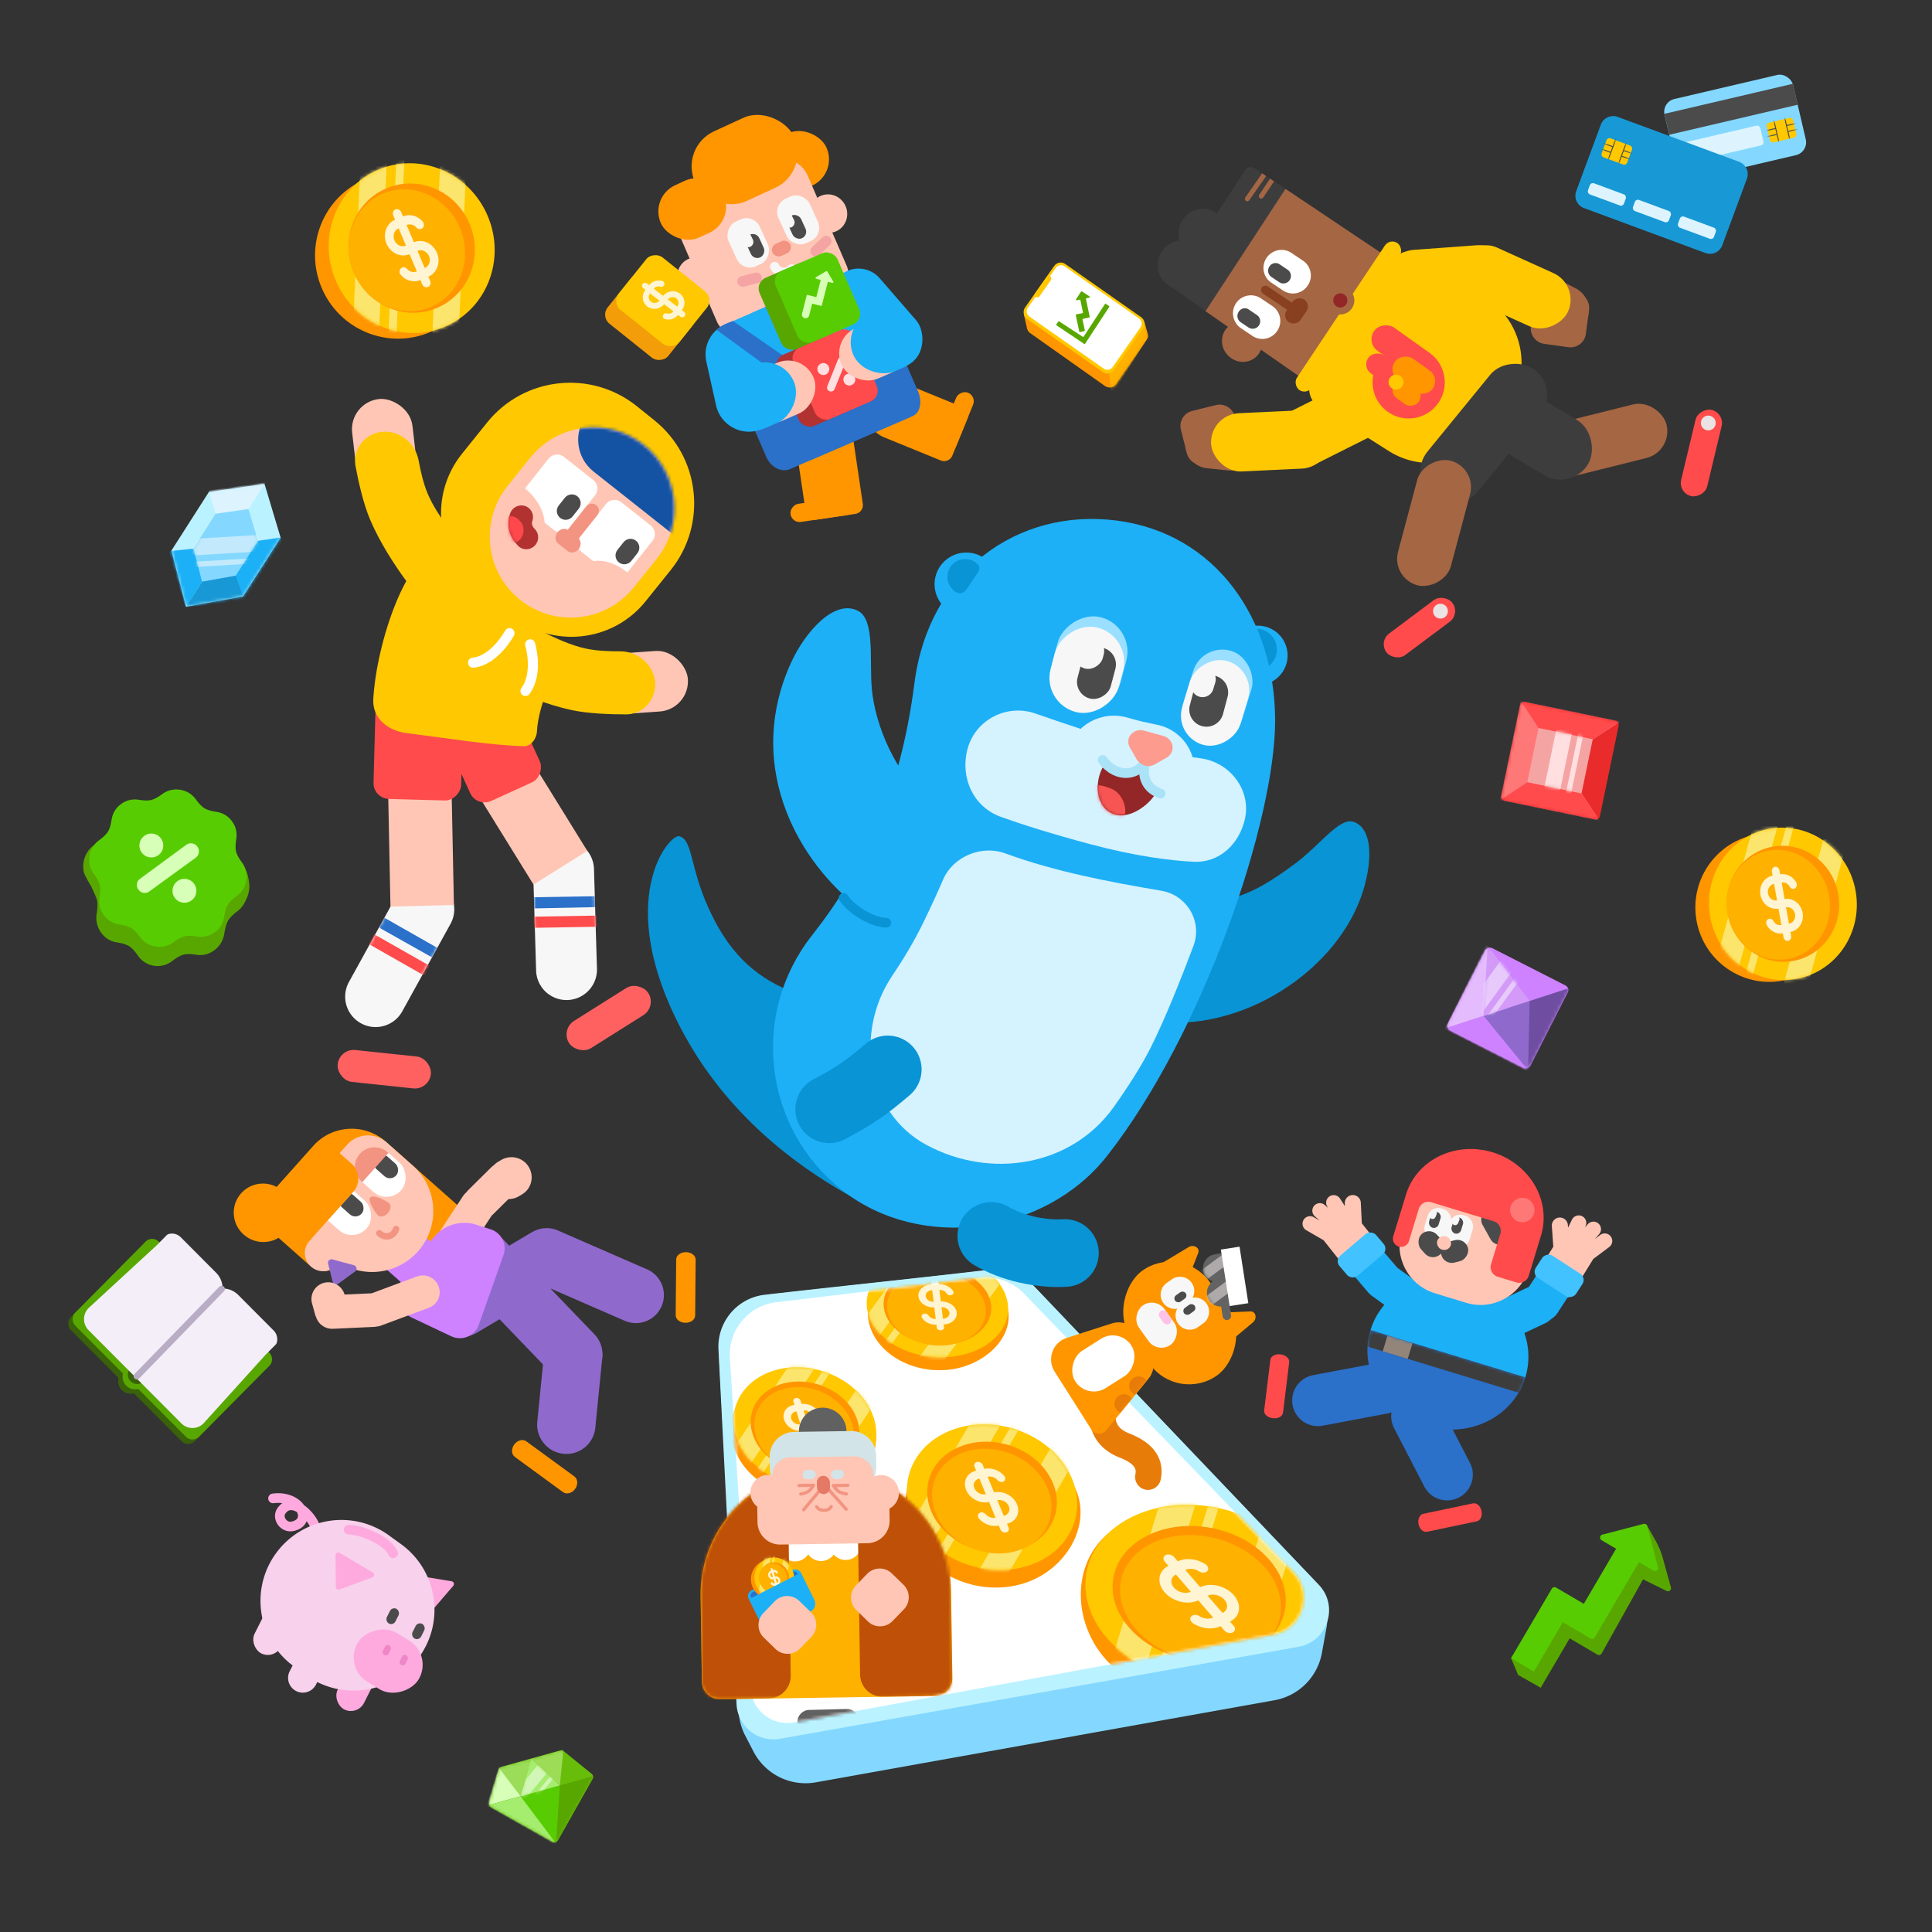 <svg xmlns="http://www.w3.org/2000/svg" width="600" height="600" fill="none"><rect width="100%" height="100%" fill="#333333" stroke="none"/><g clip-path="url(#a)"><path fill="#84D8FF" d="m229.405 531.602-6.115-110.533c-.534-9.652 6.567-18.038 16.175-19.103l67.076-7.432a18.207 18.207 0 0 1 15.197 5.546l85.462 89.824a18.211 18.211 0 0 1 4.719 15.826l-1.398 7.642a18.206 18.206 0 0 1-14.702 14.647l-142.433 25.499a18.21 18.21 0 0 1-19.373-9.541l-2.592-4.999a18.224 18.224 0 0 1-2.016-7.376Z"/><path fill="#BBF2FF" d="m403.256 511.424-161.027 28.573c-6.812 1.209-13.142-3.828-13.494-10.738l-5.609-110.189c-.435-8.548 5.824-15.981 14.327-16.963 25.081-2.896 43.276-4.664 69.725-7.785a16.363 16.363 0 0 1 13.754 4.938l88.635 92.903c6.334 6.639 2.723 17.658-6.311 19.261Z"/><path fill="#fff" d="m395.362 507.621-148.749 27.276c-6.769 1.241-13.083-3.68-13.512-10.533l-6.428-102.688c-.541-8.645 5.793-16.23 14.411-17.258l63.288-7.546a16.247 16.247 0 0 1 13.616 4.835l83.647 86.612c6.365 6.592 2.774 17.643-6.273 19.302Z"/><mask id="b" width="193" height="141" x="212" y="396" maskUnits="userSpaceOnUse" style="mask-type:alpha"><path fill="#fff" d="m395.36 507.618-157.813 28.939c-2.368.434-4.81.116-6.982-.908l-6.474-3.056a18.088 18.088 0 0 1-10.366-15.86l-.944-33.348c-.264-9.366 7.29-17.126 16.673-17.126l-2.785-44.588c-.54-8.644 5.794-16.227 14.412-17.255l63.289-7.546a16.243 16.243 0 0 1 13.616 4.835l83.647 86.612c6.366 6.591 2.774 17.642-6.273 19.301Z"/></mask><g mask="url(#b)"><path fill="#FF9600" d="M397.7 484.743c12.806 12.807 11.108 30.163-3.794 38.766-14.902 8.604-36.398 6.017-49.204-6.79-12.806-12.806-12.14-34.178 2.761-42.782 14.902-8.603 37.43-2 50.237 10.806Z"/><ellipse cx="31.156" cy="32.254" fill="#FFC800" rx="31.156" ry="32.254" transform="matrix(.866 -.5 .707 .707 322.627 487.699)"/><mask id="c" width="71" height="56" x="337" y="467" maskUnits="userSpaceOnUse" style="mask-type:alpha"><ellipse cx="31.156" cy="32.254" fill="#FFC800" rx="31.156" ry="32.254" transform="matrix(.866 -.5 .707 .707 322.625 487.699)"/></mask><g fill="#FBE56D" mask="url(#c)"><path d="m362.982 457.691 9.698 4.883-18.276 59.63-9.697-4.882zm29.155 15.711 9.698 4.883-18.276 59.63-9.697-4.882zm-15.998-8.927 2.979 1.5-18.276 59.63-2.978-1.5z"/></g><ellipse cx="23.718" cy="24.553" fill="#FF9600" rx="23.718" ry="24.553" transform="matrix(.866 -.5 .707 .707 334.516 489.426)"/><ellipse cx="21.719" cy="23.262" fill="#FFB100" rx="21.719" ry="23.262" transform="matrix(.866 -.5 .707 .707 337.584 490.848)"/><path fill="#FFF5D3" fill-rule="evenodd" d="M364.637 483.561a2.404 2.404 0 0 0-1.245-.738c-.49-.118-.982-.079-1.368.109-.387.187-.635.508-.692.891-.056.383.085.797.391 1.152l1.157 1.335c-1.545.75-2.54 2.033-2.765 3.565-.225 1.532.338 3.189 1.565 4.606 1.227 1.417 3.017 2.478 4.978 2.95 1.96.471 3.93.315 5.475-.435l4.626 5.343c-.602.293-1.338.407-2.106.327a5.003 5.003 0 0 1-2.183-.774 2.465 2.465 0 0 0-1.392-.379c-.474.019-.885.194-1.144.485a1.137 1.137 0 0 0-.241 1.072c.105.396.392.771.8 1.045a9.997 9.997 0 0 0 4.366 1.548c1.536.16 3.008-.068 4.213-.653l1.157 1.336c.307.354.754.619 1.245.737.49.118.982.079 1.368-.108.387-.188.635-.508.692-.891.056-.384-.085-.798-.392-1.152l-1.156-1.336c1.545-.75 2.54-2.032 2.765-3.564.225-1.533-.338-3.189-1.565-4.607-1.227-1.417-3.018-2.478-4.978-2.949-1.96-.472-3.93-.315-5.475.435l-4.626-5.343c.602-.293 1.338-.407 2.106-.327a4.99 4.99 0 0 1 2.183.774c.418.262.918.399 1.392.379.474-.02.884-.194 1.143-.486.259-.291.346-.676.241-1.072-.104-.395-.391-.77-.799-1.044a9.997 9.997 0 0 0-4.366-1.548c-1.536-.161-3.009.067-4.214.652l-1.156-1.335Zm.556 5.421c-.772.375-1.27 1.016-1.382 1.782-.113.766.169 1.595.782 2.303.614.709 1.509 1.239 2.489 1.475s1.965.158 2.738-.217l-4.627-5.343Zm9.853 6.6 4.627 5.343c.772-.375 1.27-1.016 1.382-1.782.113-.767-.169-1.595-.782-2.304-.614-.708-1.509-1.239-2.489-1.474-.98-.236-1.965-.158-2.738.217Z" clip-rule="evenodd"/><path fill="#FF9600" d="M333.582 461.439c6.122 12.014-2.655 26.322-15.749 30.325-13.094 4.003-28.172-1.697-34.294-13.711-6.122-12.015-.206-28.252 12.888-32.255 13.094-4.003 31.033 3.626 37.155 15.641Z"/><ellipse cx="25.196" cy="24.014" fill="#FFC800" rx="25.196" ry="24.014" transform="matrix(.956 -.292 .454 .891 273.098 450.916)"/><mask id="d" width="54" height="46" x="281" y="442" maskUnits="userSpaceOnUse" style="mask-type:alpha"><ellipse cx="25.196" cy="24.014" fill="#FFC800" rx="25.196" ry="24.014" transform="matrix(.956 -.292 .454 .891 273.098 450.916)"/></mask><g fill="#FBE56D" mask="url(#d)"><path d="m305.553 434.748 7.028 4.578-24.716 42.208-7.028-4.578zm20.953 14.523 7.028 4.578-24.716 42.208-7.028-4.578zm-11.445-8.195 2.159 1.406-24.716 42.208-2.16-1.406z"/></g><ellipse cx="19.181" cy="18.281" fill="#FF9600" rx="19.181" ry="18.281" transform="matrix(.956 -.292 .454 .891 281.453 454.268)"/><ellipse cx="17.565" cy="17.32" fill="#FFB100" rx="17.565" ry="17.32" transform="matrix(.956 -.292 .454 .891 283.352 455.881)"/><path fill="#FFF5D3" fill-rule="evenodd" d="M305.214 454.958a1.577 1.577 0 0 0-.73-.778 1.563 1.563 0 0 0-1.051-.157 1.1 1.1 0 0 0-.757.555 1.11 1.11 0 0 0-.02.942l.501 1.217c-1.356.298-2.446 1.097-3.029 2.22-.583 1.124-.612 2.48-.08 3.77s1.581 2.409 2.917 3.11c1.335.701 2.847.928 4.204.629l2.006 4.865a3.044 3.044 0 0 1-1.661-.121 3.336 3.336 0 0 1-1.42-.97 1.676 1.676 0 0 0-.936-.531 1.35 1.35 0 0 0-.985.168 1.019 1.019 0 0 0-.47.771c-.03.319.083.654.314.933a6.687 6.687 0 0 0 2.839 1.94c1.103.39 2.264.475 3.322.242l.501 1.216c.133.323.396.603.73.778.334.175.712.232 1.051.157.339-.074.611-.274.757-.555a1.11 1.11 0 0 0 .02-.942l-.501-1.216c1.356-.299 2.446-1.098 3.029-2.221.583-1.123.612-2.479.08-3.77-.532-1.29-1.581-2.409-2.916-3.11-1.336-.701-2.848-.927-4.205-.629l-2.006-4.865a3.053 3.053 0 0 1 1.661.121 3.336 3.336 0 0 1 1.42.97c.241.272.577.463.936.531.359.068.713.008.985-.168.272-.175.441-.452.47-.771.03-.319-.083-.654-.314-.933a6.67 6.67 0 0 0-2.839-1.939c-1.103-.391-2.264-.476-3.322-.243l-.501-1.216Zm-1.054 4.211c-.678.149-1.223.549-1.514 1.11-.292.562-.306 1.24-.04 1.885s.79 1.205 1.458 1.555c.668.351 1.424.464 2.102.315l-2.006-4.865Zm5.567 6.734 2.006 4.865c.678-.149 1.223-.548 1.515-1.11.291-.562.306-1.24.04-1.885s-.791-1.204-1.459-1.555-1.424-.464-2.102-.315Z" clip-rule="evenodd"/><path fill="#FF9600" d="M271.439 442.591c3.181 10.334-6.226 20.491-17.595 21.909-11.369 1.418-22.877-5.114-26.059-15.449-3.181-10.335 4.173-22.402 15.543-23.82 11.369-1.418 24.93 7.025 28.111 17.36Z"/><ellipse cx="21.594" cy="19.257" fill="#FFC800" rx="21.594" ry="19.257" transform="matrix(.992 -.124 .294 .956 222.908 427.471)"/><mask id="e" width="46" height="38" x="227" y="424" maskUnits="userSpaceOnUse" style="mask-type:alpha"><ellipse cx="21.594" cy="19.257" fill="#FFC800" rx="21.594" ry="19.257" transform="matrix(.992 -.124 .294 .956 222.908 427.471)"/></mask><g fill="#FBE56D" mask="url(#e)"><path d="m248.664 418.654 5.918 3.92-22.082 32.969-5.918-3.92zm17.623 12.387 5.918 3.92-22.082 32.969-5.918-3.92zm-9.621-6.979 1.817 1.204-22.081 32.969-1.818-1.204z"/></g><ellipse cx="16.439" cy="14.66" fill="#FF9600" rx="16.439" ry="14.66" transform="matrix(.992 -.124 .294 .956 229.377 431.229)"/><ellipse cx="15.054" cy="13.889" fill="#FFB100" rx="15.054" ry="13.889" transform="matrix(.992 -.124 .294 .956 230.711 432.76)"/><path fill="#FFF5D3" fill-rule="evenodd" d="M248.637 435.019a1.236 1.236 0 0 0-.546-.673 1.378 1.378 0 0 0-.878-.197.986.986 0 0 0-.697.394.855.855 0 0 0-.107.753l.311 1.009c-1.182.147-2.184.713-2.786 1.574-.603.86-.757 1.945-.427 3.014.329 1.07 1.114 2.037 2.182 2.689 1.068.652 2.332.936 3.514.789l1.241 4.033a2.72 2.72 0 0 1-1.4-.21 2.707 2.707 0 0 1-1.115-.872 1.38 1.38 0 0 0-.744-.49 1.24 1.24 0 0 0-.854.068.861.861 0 0 0-.473.586.978.978 0 0 0 .178.769 5.439 5.439 0 0 0 2.229 1.746c.9.388 1.878.534 2.8.419l.31 1.008c.082.268.279.509.546.672.267.164.583.234.878.198a.988.988 0 0 0 .697-.394.856.856 0 0 0 .106-.754l-.31-1.008c1.181-.147 2.184-.713 2.786-1.574.603-.86.756-1.945.427-3.014-.329-1.07-1.114-2.037-2.183-2.689-1.068-.652-2.332-.936-3.513-.789l-1.241-4.033c.46-.057.949.016 1.4.21.45.193.839.498 1.114.872.179.235.446.411.745.489.299.079.605.055.853-.067a.858.858 0 0 0 .473-.587.972.972 0 0 0-.178-.768 5.43 5.43 0 0 0-2.228-1.746 5.43 5.43 0 0 0-2.8-.419l-.31-1.008Zm-1.297 3.302c-.59.074-1.091.357-1.393.787-.301.43-.378.973-.213 1.507.165.535.557 1.019 1.091 1.345a2.758 2.758 0 0 0 1.757.394l-1.242-4.033Zm4.09 5.772 1.241 4.033c.591-.074 1.092-.357 1.393-.787.302-.431.378-.973.214-1.508-.165-.534-.557-1.018-1.092-1.344a2.757 2.757 0 0 0-1.756-.394Z" clip-rule="evenodd"/><path fill="#FF9600" d="M312.734 405.52c2.841 9.23-6.558 18.425-17.652 19.809-11.094 1.383-22.128-4.356-24.969-13.586-2.841-9.23 4.609-20.116 15.702-21.5 11.094-1.384 24.078 6.048 26.919 15.277Z"/><ellipse cx="21.594" cy="16.411" fill="#FFC800" rx="21.594" ry="16.411" transform="matrix(.992 -.124 .294 .956 264.879 392.592)"/><mask id="f" width="45" height="33" x="269" y="389" maskUnits="userSpaceOnUse" style="mask-type:alpha"><ellipse cx="21.594" cy="16.411" fill="#FFC800" rx="21.594" ry="16.411" transform="matrix(.992 -.124 .294 .956 264.879 392.594)"/></mask><g fill="#FBE56D" mask="url(#f)"><path d="m287.16 383.83 6.084 3.283-20.598 28.335-6.085-3.283zm18.152 10.387 6.084 3.283-20.598 28.335-6.085-3.283zm-9.919-5.854 1.869 1.008-20.599 28.335-1.869-1.008z"/></g><ellipse cx="16.439" cy="12.493" fill="#FF9600" rx="16.439" ry="12.493" transform="matrix(.992 -.124 .294 .956 271.148 395.699)"/><ellipse cx="15.054" cy="11.836" fill="#FFB100" rx="15.054" ry="11.836" transform="matrix(.992 -.124 .294 .956 272.406 396.988)"/><path fill="#FFF5D3" fill-rule="evenodd" d="M291.415 397.933c-.029-.237-.175-.46-.406-.62a1.376 1.376 0 0 0-.825-.233c-.297.01-.571.114-.761.289a.74.74 0 0 0-.251.642l.11.892c-1.19.042-2.285.458-3.044 1.156-.76.699-1.121 1.624-1.004 2.57.116.947.7 1.838 1.623 2.478.924.64 2.111.976 3.301.935l.438 3.569a2.818 2.818 0 0 1-1.335-.282 2.155 2.155 0 0 1-.927-.834 1.144 1.144 0 0 0-.637-.476 1.408 1.408 0 0 0-.852-.003c-.267.088-.475.257-.578.472a.722.722 0 0 0 .026.675c.394.686 1.041 1.268 1.851 1.668.81.4 1.743.597 2.671.564l.11.893c.029.236.175.459.406.619.231.16.528.244.825.234.297-.011.571-.115.761-.289a.743.743 0 0 0 .251-.643l-.11-.892c1.19-.042 2.285-.457 3.044-1.156.76-.699 1.121-1.623 1.004-2.57-.116-.946-.7-1.838-1.623-2.478-.924-.64-2.111-.976-3.301-.934l-.438-3.569c.464-.017.93.082 1.336.281.405.2.728.491.926.834.129.216.358.386.637.476.278.09.584.091.852.003.267-.087.475-.257.578-.471a.724.724 0 0 0-.026-.676c-.394-.685-1.041-1.268-1.851-1.668a5.64 5.64 0 0 0-2.671-.564l-.11-.892Zm-1.914 2.755c-.595.021-1.143.229-1.522.578-.38.349-.56.812-.502 1.285.058.473.35.919.812 1.239.461.32 1.055.488 1.65.467l-.438-3.569Zm2.9 5.275.438 3.569c.595-.02 1.143-.228 1.522-.578.38-.349.56-.811.502-1.284-.058-.474-.35-.919-.812-1.239a2.764 2.764 0 0 0-1.65-.468Z" clip-rule="evenodd"/><path fill="#FFB100" d="M217.576 495.837c-.324-21.479 16.824-39.155 38.304-39.48 21.479-.324 39.154 16.825 39.479 38.304l.398 26.351a5.615 5.615 0 0 1-5.529 5.699l-66.554 1.006a5.614 5.614 0 0 1-5.699-5.529l-.399-26.351Z"/><mask id="g" width="79" height="72" x="217" y="456" maskUnits="userSpaceOnUse" style="mask-type:alpha"><path fill="#FF9600" d="M217.576 495.837c-.324-21.479 16.824-39.155 38.304-39.48 21.479-.324 39.154 16.825 39.479 38.304l.398 26.351a5.615 5.615 0 0 1-5.529 5.699l-66.554 1.006a5.614 5.614 0 0 1-5.699-5.529l-.399-26.351Z"/></mask><g mask="url(#g)"><path fill="#fff" d="M262.48 471.492a4.853 4.853 0 0 1 4.928 4.776l.05 3.277a4.852 4.852 0 0 1-4.782 4.921 4.843 4.843 0 0 1-3.75-1.684 4.85 4.85 0 0 1-3.862 2.009 4.849 4.849 0 0 1-4.071-2.096 4.852 4.852 0 0 1-4.005 2.217 4.852 4.852 0 0 1-4.928-4.775l-.05-3.276a4.854 4.854 0 0 1 4.782-4.923 4.856 4.856 0 0 1 4.07 2.095 4.854 4.854 0 0 1 4.006-2.216 4.847 4.847 0 0 1 3.75 1.682 4.853 4.853 0 0 1 3.862-2.007Z"/><path fill="#BE5007" d="m266.012 447.463 28.63-.433 1.203 79.596-21.612.326a7.019 7.019 0 0 1-7.124-6.911l-1.097-72.578Zm-49.067 6.633 27.607-.418 1.008 66.688a7.018 7.018 0 0 1-6.912 7.124l-20.588.312-1.115-73.706Z"/></g><path fill="#1CB0F6" d="M251.705 500.454a2.669 2.669 0 0 0 1.209-3.573l-4.145-8.382a1.966 1.966 0 0 0-2.633-.891l-12.74 6.3a1.965 1.965 0 0 0-.89 2.633l4.144 8.382a2.667 2.667 0 0 0 3.573 1.208l11.482-5.677Z"/><path fill="#2B70C9" d="M247.624 488.978a.188.188 0 0 0 .082-.252 1.234 1.234 0 0 0-1.659-.539l-12.264 6.254a1.234 1.234 0 0 0-.539 1.659c.047.092.16.128.252.081l14.128-7.203Z"/><path fill="#FFC6B5" fill-rule="evenodd" d="m269.321 488.758-3.505 3.618a5.424 5.424 0 0 0 .116 7.656l3.613 3.51a5.407 5.407 0 0 0 7.646-.115l3.505-3.618a5.422 5.422 0 0 0-.116-7.656l-3.612-3.51a5.407 5.407 0 0 0-7.647.115Z" clip-rule="evenodd"/><ellipse cx="239.354" cy="490.449" fill="#FF9600" rx="6.141" ry="6.177" transform="rotate(-16.242 239.354 490.449)"/><ellipse cx="240.454" cy="490.01" fill="#FFC800" rx="6.141" ry="6.344" transform="rotate(-16.242 240.454 490.01)"/><mask id="h" width="13" height="14" x="234" y="483" maskUnits="userSpaceOnUse" style="mask-type:alpha"><ellipse cx="240.452" cy="490.01" fill="#FFC800" rx="6.141" ry="6.344" transform="rotate(-16.242 240.452 490.01)"/></mask><g fill="#FBE56D" mask="url(#h)"><path d="m237.514 482.557 1.927.312-2.197 13.55-1.927-.313zm5.816 1.15 1.927.312-2.197 13.55-1.927-.313zm-3.197-.695.591.096-2.197 13.549-.59-.096z"/></g><ellipse cx="240.452" cy="490.011" fill="#FF9600" rx="4.675" ry="4.829" transform="rotate(-16.242 240.452 490.011)"/><ellipse cx="240.079" cy="490.127" fill="#FFB100" rx="4.281" ry="4.575" transform="rotate(-16.242 240.079 490.127)"/><path fill="#FFF5D3" fill-rule="evenodd" d="M239.985 487.257a.367.367 0 0 0-.159-.21.302.302 0 0 0-.433.127.358.358 0 0 0-.021.262l.097.333a1.226 1.226 0 0 0-.753.644 1.455 1.455 0 0 0-.084 1.048c.103.354.331.656.634.839.303.183.655.233.98.139l.389 1.334a.605.605 0 0 1-.389-.019.691.691 0 0 1-.318-.257.338.338 0 0 0-.212-.14.295.295 0 0 0-.235.055.332.332 0 0 0-.124.219.368.368 0 0 0 .058.256c.16.236.382.416.636.515.253.099.525.112.779.038l.097.334a.366.366 0 0 0 .158.21.309.309 0 0 0 .245.035.31.31 0 0 0 .189-.161.37.37 0 0 0 .021-.262l-.097-.334c.325-.095.595-.326.752-.643.157-.318.187-.695.084-1.049a1.453 1.453 0 0 0-.634-.839 1.224 1.224 0 0 0-.98-.138l-.389-1.335a.608.608 0 0 1 .39.019c.126.05.238.14.318.257a.339.339 0 0 0 .211.14.294.294 0 0 0 .235-.055.33.33 0 0 0 .125-.219.38.38 0 0 0-.058-.256 1.389 1.389 0 0 0-.636-.515 1.206 1.206 0 0 0-.779-.038l-.097-.334Zm-.322 1.18a.612.612 0 0 0-.376.321.722.722 0 0 0-.042.524.725.725 0 0 0 .317.42.609.609 0 0 0 .49.069l-.389-1.334Zm1.196 1.823.389 1.335a.616.616 0 0 0 .377-.322.733.733 0 0 0 .042-.524.733.733 0 0 0-.317-.42.619.619 0 0 0-.491-.069Z" clip-rule="evenodd"/><path fill="#1CB0F6" d="M248.097 493.327a2.667 2.667 0 0 0 1.175-3.567l-.646-1.296-12.26 6.251a3.575 3.575 0 0 0-1.575 4.781c.135.27.464.379.733.242l12.573-6.411Z"/><path fill="#FFC6B5" fill-rule="evenodd" d="m240.591 497.303-3.506 3.618a5.424 5.424 0 0 0 .116 7.656l3.613 3.51a5.408 5.408 0 0 0 7.647-.115l3.505-3.618a5.424 5.424 0 0 0-.116-7.656l-3.613-3.511a5.406 5.406 0 0 0-7.646.116Z" clip-rule="evenodd"/><circle cx="255.499" cy="444.557" r="7.398" fill="#616161" transform="rotate(-.866 255.499 444.557)"/><path fill="#D2E4E8" d="M239.015 452.526a7.72 7.72 0 0 1 7.603-7.836l17.625-.267a7.721 7.721 0 0 1 7.836 7.603l.049 3.227c.094 6.225-4.877 11.348-11.102 11.442l-10.52.159c-6.225.094-11.348-4.876-11.442-11.101l-.049-3.227Z"/><path fill="#FFC6B5" d="M265.27 452.28a5.897 5.897 0 0 1 5.984 5.806l.008.568a5.517 5.517 0 0 1 4.966 9.851l.055 3.638a7.019 7.019 0 0 1-6.912 7.124l-4.735.072c-.027 0-.054.002-.08.003l-17.363.262c-.026.001-.053-.001-.08-.001l-4.741.072a7.019 7.019 0 0 1-7.124-6.912l-.074-4.853a5.516 5.516 0 0 1 4.678-9.714 5.614 5.614 0 0 1 5.529-5.615l19.889-.301Z"/><path stroke="#F29481" stroke-linecap="round" d="M258.145 467.863c-.755 1.542-3.54 1.644-4.542.068m1.027-5.112-5.056 6.051m7.97-6.073 5.237 5.895"/><path stroke="#F29481" stroke-linecap="round" stroke-linejoin="round" d="M262.852 463.959s-1.478-.199-2.27-.677c-.879-.53-1.787-1.929-1.787-1.929l4.519-.068m-14.627 2.711s1.471-.244 2.248-.746c.863-.556 1.728-1.981 1.728-1.981l-4.519.068"/><rect width="4.053" height="5.699" x="253.658" y="458.348" fill="#E47A65" rx="2.026" transform="rotate(-.866 253.658 458.348)"/><rect width="2.876" height="4.044" x="253.252" y="456.439" fill="#D2E4E8" rx="1.438" transform="rotate(87.877 253.252 456.439)"/><rect width="2.876" height="4.044" x="262.041" y="456.396" fill="#D2E4E8" rx="1.438" transform="rotate(87.877 262.041 456.396)"/><rect width="6.877" height="18.878" x="247.768" y="538.012" fill="#616161" rx="3.439" transform="rotate(-91.486 247.768 538.012)"/></g><path fill="#FFC6B5" d="M420.006 371.138a2.49 2.49 0 0 1 2.608 2.367l.312 6.402 5.862 7.367a3.098 3.098 0 0 1-.495 4.354l-4.983 3.967a3.1 3.1 0 0 1-4.354-.495l-7.914-9.945-5.36-3.093a2.338 2.338 0 1 1 2.338-4.05l1.806 1.041-1.483-1.313a2.338 2.338 0 0 1 3.101-3.501l1.034.916-.262-.402a2.338 2.338 0 0 1 3.92-2.549l1.544 2.371-.041-.828a2.491 2.491 0 0 1 2.367-2.609Z"/><rect width="11.85" height="19.712" x="437.723" y="398.154" fill="#1CB0F6" rx="5.925" transform="rotate(139.612 437.723 398.154)"/><rect width="14.9" height="8.263" x="431.199" y="388.059" fill="#42C2FF" rx="2.302" transform="rotate(139.612 431.199 388.059)"/><rect width="11.694" height="24.679" x="448.453" y="404.182" fill="#1CB0F6" rx="5.847" transform="rotate(125.816 448.453 404.182)"/><path fill="#FFC6B5" d="M484.248 378.119a2.491 2.491 0 0 0-2.308 2.661l.451 6.394-4.944 8.011a3.098 3.098 0 0 0 1.009 4.264l5.42 3.346a3.098 3.098 0 0 0 4.264-1.008l6.675-10.815 4.954-3.709a2.338 2.338 0 1 0-2.803-3.743l-1.669 1.248 1.317-1.48a2.338 2.338 0 1 0-3.496-3.107l-.917 1.032.212-.43a2.339 2.339 0 0 0-4.196-2.066l-1.25 2.539-.058-.827a2.492 2.492 0 0 0-2.661-2.31Z"/><rect width="11.85" height="19.712" fill="#1CB0F6" rx="5.925" transform="scale(1 -1) rotate(-32.982 -451.258 -997.735)"/><rect width="14.9" height="8.263" fill="#42C2FF" rx="2.302" transform="scale(1 -1) rotate(-32.982 -430.363 -1001.261)"/><rect width="12.362" height="24.679" fill="#1CB0F6" rx="6.181" transform="scale(1 -1) rotate(-64.781 -92.346 -564.702)"/><path fill="#2B70C9" d="M425.614 413.074c-1.814 5.938-1.02 12.407 2.207 17.984 3.227 5.577 8.623 9.804 15.001 11.753 6.378 1.949 13.216 1.458 19.009-1.363 5.793-2.821 10.066-7.741 11.881-13.68l-24.049-7.347-24.049-7.347Z"/><path fill="#1CB0F6" d="M473.71 427.77c1.814-5.938 1.021-12.407-2.207-17.984-3.227-5.577-8.623-9.805-15.001-11.753-6.378-1.949-13.216-1.459-19.009 1.362-5.793 2.821-10.066 7.742-11.88 13.68l24.048 7.348 24.049 7.347Z"/><path fill="#2B70C9" d="M432.942 443.515a7.988 7.988 0 0 1 14.191-7.34l9.377 18.129a7.988 7.988 0 1 1-14.191 7.341l-9.377-18.13Z"/><path fill="#2B70C9" d="M427.96 423.271a7.99 7.99 0 0 1 2.957 15.701l-20.059 3.778a7.989 7.989 0 1 1-2.956-15.701l20.058-3.778Z"/><mask id="i" width="50" height="31" x="424" y="413" maskUnits="userSpaceOnUse" style="mask-type:alpha"><path fill="#2B70C9" d="M425.612 413.072c-1.814 5.938-1.02 12.407 2.207 17.984 3.227 5.577 8.623 9.804 15.001 11.753 6.378 1.949 13.216 1.458 19.009-1.363 5.793-2.821 10.066-7.741 11.881-13.68l-24.049-7.347-24.049-7.347Z"/></mask><g mask="url(#i)"><path fill="#3D3D3D" d="m425.613 413.072 48.097 14.694-1.506 4.931-48.097-14.694z"/><path fill="#938579" d="m430.92 414.713 7.766 2.373-1.507 4.93-7.765-2.372z"/></g><path fill="#FFC6B5" d="M435.305 382.297c-2.495 8.183 2.116 16.839 10.298 19.334l9.695 2.957c8.183 2.495 16.839-2.116 19.334-10.299l1.801-5.905c2.087-6.844-1.769-14.084-8.614-16.171l-15.183-4.63c-6.49-1.979-13.356 1.678-15.335 8.168l-1.996 6.546Z"/><rect width="6.712" height="11.966" fill="#4B4B4B" rx="3.356" transform="scale(-1 1) rotate(29.153 -951.574 -706.236)"/><rect width="7.486" height="10.043" x="444.404" y="374.303" fill="#F7F7F7" rx="3.38" transform="rotate(16.958 444.404 374.303)"/><rect width="3.1" height="5.123" x="444.863" y="375.926" fill="#4B4B4B" rx="1.55" transform="rotate(16.958 444.863 375.926)"/><rect width="3.008" height="1.972" fill="#F7F7F7" rx=".986" transform="scale(1 -1) rotate(67.562 505.898 143.474)"/><rect width="7.486" height="10.043" x="451.205" y="376.377" fill="#F7F7F7" rx="3.38" transform="rotate(16.958 451.205 376.377)"/><rect width="3.1" height="5.123" x="451.838" y="377.713" fill="#4B4B4B" rx="1.55" transform="rotate(16.958 451.838 377.713)"/><rect width="3.008" height="1.972" fill="#F7F7F7" rx=".986" transform="scale(1 -1) rotate(67.562 510.832 147.77)"/><rect width="6.712" height="8.543" fill="#4B4B4B" rx="3.356" transform="scale(1 -1) rotate(42.124 731.105 381.58)"/><rect width="6.712" height="8.543" x="448.451" y="392.951" fill="#4B4B4B" rx="3.356" transform="rotate(-104.523 448.451 392.951)"/><rect width="4.42" height="4.274" x="446.965" y="383.348" fill="#FFC6B5" rx="2.137" transform="rotate(16.958 446.965 383.348)"/><path fill="#FF4B4B" d="M463.554 357.854c5.559 1.695 10.263 5.376 13.078 10.234 2.803 4.839 3.503 10.45 1.949 15.609l.001.001-3.809 12.489a3.112 3.112 0 0 1-3.885 2.069l-5.754-1.755a3.111 3.111 0 0 1-2.07-3.884l2.882-9.451a3.112 3.112 0 0 0-2.069-3.885l-19.378-5.909a3.112 3.112 0 0 0-3.885 2.069l-3.045 9.989a2.55 2.55 0 0 1-4.879-1.488l3.972-13.028h.001l.001-.001c1.589-5.147 5.3-9.412 10.326-11.863 5.047-2.461 11.005-2.891 16.564-1.196Z"/><circle cx="472.772" cy="375.781" r="3.796" fill="#FF7878" transform="rotate(16.958 472.772 375.781)"/><path fill="#FF4B4B" fill-rule="evenodd" d="m442.013 470.127 15.439-3.24c1.15-.241 2.317.798 2.644 2.356.326 1.557-.324 2.978-1.474 3.219l-15.439 3.239c-1.15.242-2.316-.798-2.643-2.355-.318-1.517.353-2.984 1.473-3.219Zm-41.641-47.071-1.914 15.659c-.143 1.166-1.549 1.93-3.186 1.729-1.638-.2-2.819-1.279-2.676-2.446l1.914-15.658c.143-1.167 1.548-1.93 3.186-1.73 1.595.195 2.815 1.31 2.676 2.446Z" clip-rule="evenodd"/><rect width="25.603" height="8.34" x="428.072" y="199.238" fill="#FF4B4B" rx="4.17" transform="rotate(-36.785 428.072 199.238)"/><circle cx="447.346" cy="189.802" r="2.305" fill="#EBE3E3" transform="rotate(-54.228 447.346 189.802)"/><rect width="27.515" height="8.34" x="521.123" y="153.094" fill="#FF4B4B" rx="4.17" transform="rotate(-76.538 521.123 153.094)"/><circle cx="530.527" cy="131.365" r="2.305" fill="#EBE3E3" transform="rotate(-41.534 530.527 131.365)"/><path fill="#3D3D3D" d="M367.717 67.681c2.567-3.202 7.082-3.791 10.191-1.372l8.837-13.522a2.014 2.014 0 0 1 2.805-.574L411.695 67l-25.962 37.626L363.83 89.12a7.06 7.06 0 0 1-1.676-1.037c-3.112-2.587-3.513-7.33-.896-10.597 1.313-1.638 3.137-2.592 5.021-2.81a7.799 7.799 0 0 1 1.438-6.995Z"/><path fill="#A56644" d="m395.257 56.937.418-.622-1.246-.836-.418.623.623.418.623.417Zm-4.209 3.582a.75.75 0 0 0 1.245.835l-.622-.418-.623-.417Zm3.586-4-.623-.417-2.963 4.417.623.417.622.418 2.964-4.417-.623-.417Zm-1.856-1.222.429-.615-1.231-.858-.429.616.616.428.615.429Zm-6.025 6.025a.75.75 0 1 0 1.231.857l-.616-.428-.615-.429Zm5.41-6.454-.616-.428-4.794 6.882.615.429.616.428 4.794-6.882-.615-.429Zm-9.981 46.027c-2.833 1.817-3.538 5.65-1.576 8.562 1.963 2.913 5.85 3.801 8.683 1.984 2.832-1.816 3.537-5.65 1.575-8.562-1.963-2.912-5.85-3.8-8.682-1.984Z"/><path fill="#A56644" d="M403.114 116.618a5.778 5.778 0 0 0 8.074-1.492l19.385-28.465a5.777 5.777 0 0 0-1.561-8.054l-29.794-19.943-24.836 37.981 28.732 19.973Z"/><rect width="8.52" height="5.244" x="398.094" y="98.619" fill="#894020" rx="2.622" transform="rotate(-56.064 398.094 98.62)"/><rect width="2.662" height="13.425" x="391.107" y="90.412" fill="#894020" rx="1.331" transform="rotate(-56.064 391.107 90.412)"/><path fill="#fff" fill-rule="evenodd" d="M383.875 94.15c-1.727 2.568-1.046 6.052 1.472 7.747l3.584 2.411a5.544 5.544 0 0 0 7.697-1.505l.032-.049a5.543 5.543 0 0 0-1.504-7.697l-3.584-2.412c-2.519-1.694-6.003-1.013-7.697 1.506Z" clip-rule="evenodd"/><path fill="#4B4B4B" fill-rule="evenodd" d="M384.711 96.78c-.749 1.114-.464 2.572.601 3.289l2.422 1.63a2.344 2.344 0 0 0 3.241-.634 2.343 2.343 0 0 0-.634-3.241l-2.421-1.63c-1.001-.813-2.459-.528-3.209.585Z" clip-rule="evenodd"/><path fill="#fff" fill-rule="evenodd" d="M393.335 80.093c1.727-2.567 5.211-3.248 7.73-1.554l3.583 2.412a5.543 5.543 0 0 1 1.505 7.697l-.033.048a5.543 5.543 0 0 1-7.697 1.506l-3.583-2.412c-2.551-1.646-3.232-5.13-1.505-7.697Z" clip-rule="evenodd"/><path fill="#4B4B4B" fill-rule="evenodd" d="M394.249 82.715c-.75 1.114-.465 2.573.6 3.29l2.422 1.63a2.342 2.342 0 0 0 3.241-.635 2.342 2.342 0 0 0-.634-3.24l-2.421-1.63c-1.033-.766-2.492-.48-3.208.585Z" clip-rule="evenodd"/><path fill="#A56644" d="M366.756 133.507c-.692-2.593.879-5.229 3.518-5.895l7.317-1.809c2.566-.649 5.201.923 5.894 3.517l.446 1.772a7.615 7.615 0 0 1-2.48 14.997l-6.561-.664a7.57 7.57 0 0 1-4.013-1.649 4.94 4.94 0 0 1-2.285-2.996l-.061-.24a7.596 7.596 0 0 1-.423-1.674l-1.352-5.359Z"/><rect width="38.13" height="18.106" x="392.332" y="132.018" fill="#FFC800" rx="9.053" transform="rotate(-26.638 392.332 132.018)"/><rect width="36.836" height="18.106" x="375.678" y="128.76" fill="#FFC800" rx="9.053" transform="rotate(-2.703 375.678 128.76)"/><path fill="#FFC800" d="M431.251 140.044c11.151 7.084 25.934 3.78 33.009-7.377l4.555-7.184c6.938-10.942 3.897-25.419-6.858-32.645l-20.432-13.727a6.457 6.457 0 0 0-8.929 1.712l-24.884 36.356a6.456 6.456 0 0 0 1.866 9.096l21.673 13.769Z"/><circle cx="437.474" cy="118.75" r="11.214" fill="#FF4B4B" transform="rotate(-54.478 437.474 118.75)"/><rect width="6.898" height="10.286" x="422.928" y="113.953" fill="#FF4B4B" rx="3.449" transform="rotate(-54.478 422.928 113.953)"/><rect width="8.865" height="21.988" x="424.191" y="106.379" fill="#FF4B4B" rx="4.432" transform="rotate(-54.478 424.191 106.379)"/><rect width="8.094" height="14.42" x="430.844" y="115.625" fill="#FF9600" rx="4.047" transform="rotate(-54.478 430.844 115.625)"/><rect width="6.176" height="9.31" x="431.244" y="121.891" fill="#FF9600" rx="3.088" transform="rotate(-54.478 431.244 121.891)"/><circle cx="433.542" cy="118.672" r="2.325" fill="#FFC800" transform="rotate(-54.478 433.542 118.672)"/><path fill="#A56644" d="M492.502 103.657c-.32 2.664-2.757 4.527-5.454 4.167l-7.467-1.036c-2.623-.351-4.485-2.789-4.166-5.454l.244-1.814a7.616 7.616 0 0 1 7.872-13.003l5.845 3.052a7.582 7.582 0 0 1 3.121 3.032 4.943 4.943 0 0 1 1 3.621l-.03.231a7.557 7.557 0 0 1-.233 1.74l-.732 5.464Z"/><rect width="38.079" height="18.106" fill="#FFC800" rx="9.053" transform="scale(-1 1) rotate(4.175 -1269.533 -6379.362)"/><rect width="37.417" height="18.106" fill="#FFC800" rx="9.053" transform="scale(-1 1) rotate(-24.334 -40.004 1182.193)"/><rect width="54.87" height="5.547" fill="#FFC800" rx="2.774" transform="scale(1 -1) rotate(56.356 317.434 317.467)"/><circle cx="416.248" cy="93.296" r="3.283" fill="#932626" stroke="#A56644" stroke-width="2.164" transform="rotate(-56.064 416.248 93.296)"/><path fill="#FF9600" d="M355.5 100.371a2.458 2.458 0 0 0-.961-1.357l-23.651-16.498a2.455 2.455 0 0 0-3.422.615l-9.021 13.011a2.453 2.453 0 0 0-.377 1.94l.88 3.895c.134.592.482 1.113.977 1.463l23.239 16.441a2.455 2.455 0 0 0 3.439-.611l9.431-13.685a2.46 2.46 0 0 0 .344-2.05l-.878-3.164Z"/><mask id="j" width="39" height="39" x="318" y="82" maskUnits="userSpaceOnUse" style="mask-type:alpha"><path fill="#FFB100" d="M355.5 100.371a2.458 2.458 0 0 0-.961-1.357l-23.651-16.498a2.455 2.455 0 0 0-3.422.615l-9.021 13.011a2.453 2.453 0 0 0-.377 1.94l.88 3.895c.134.592.482 1.113.977 1.463l23.239 16.441a2.455 2.455 0 0 0 3.439-.611l9.431-13.685a2.46 2.46 0 0 0 .344-2.05l-.878-3.164Z"/></mask><g mask="url(#j)"><path fill="#FFB100" d="m355.263 99.518-11.018 13.894.881 9.433 11.559-18.206-1.422-5.12Z"/></g><rect width="33.754" height="20.802" x="344.508" y="116.975" fill="#FFC800" rx="2.455" transform="rotate(-144.974 344.508 116.975)"/><path fill="#fff" d="M345.554 113.991a2 2 0 0 1-2.786.49l-23.052-16.157a2.001 2.001 0 0 1-.49-2.786l8.645-12.333a2 2 0 0 1 2.785-.49l23.052 16.158a2 2 0 0 1 .49 2.785l-8.644 12.333Z"/><rect width="1.644" height="7.796" x="322.369" y="92.682" fill="#FFC800" rx=".822" transform="rotate(-144.974 322.369 92.682)"/><path fill="#58A700" d="M343.147 94.42a.2.2 0 0 1 .278-.056l1.002.67a.2.2 0 0 1 .056.275l-7.491 11.439a.2.2 0 0 1-.279.057l-8.61-5.777a.2.2 0 0 1-.053-.279l.608-.887a.2.2 0 0 1 .274-.055l7.334 4.788a.2.2 0 0 0 .277-.059l6.604-10.115Zm-7.138-3.908v.002l2.369 1.546a.206.206 0 0 1 .032.321.213.213 0 0 1-.108.056l-.893.188a.2.2 0 0 0-.155.237l1.155 5.499a.196.196 0 0 1 .003.083.198.198 0 0 1-.089.137.205.205 0 0 1-.078.03l-1.901.4a.2.2 0 0 0-.154.236l.704 3.352a.2.2 0 0 1-.155.237l-1.336.28a.2.2 0 0 1-.237-.154l-1.065-5.068a.196.196 0 0 1-.003-.084.216.216 0 0 1 .03-.077.207.207 0 0 1 .137-.09l1.901-.399a.2.2 0 0 0 .154-.237l-.794-3.783a.2.2 0 0 0-.237-.155l-.893.188a.208.208 0 0 1-.256-.198.203.203 0 0 1 .034-.117l1.552-2.377a.2.2 0 0 1 .276-.058l.007.004v.001Z"/><rect width="39.457" height="17.15" x="519.627" y="140.168" fill="#A56644" rx="8.575" transform="rotate(165.997 519.627 140.168)"/><rect width="40.882" height="19.931" x="488.076" y="152.67" fill="#3D3D3D" rx="9.966" transform="rotate(-149.092 488.076 152.67)"/><rect width="50.699" height="19.929" x="437.029" y="147.932" fill="#3D3D3D" rx="9.965" transform="rotate(-50.76 437.029 147.932)"/><rect width="40.042" height="17.011" x="431.982" y="179.574" fill="#A56644" rx="8.505" transform="rotate(-75.056 431.982 179.574)"/><rect width="29.096" height="9.965" x="105.395" y="325.57" fill="#FF6161" rx="4.983" transform="rotate(6.028 105.395 325.57)"/><path fill="#F7F7F7" d="M123.341 277.814c2.521-4.571 8.272-6.235 12.845-3.716a9.447 9.447 0 0 1 3.714 12.838l-14.968 27.136c-2.521 4.572-8.272 6.235-12.844 3.717a9.446 9.446 0 0 1-3.714-12.838l14.967-27.137Z"/><mask id="k" width="35" height="47" x="107" y="272" maskUnits="userSpaceOnUse" style="mask-type:alpha"><path fill="#F7F7F7" d="M123.343 277.814c2.521-4.571 8.272-6.235 12.845-3.716a9.447 9.447 0 0 1 3.714 12.838l-14.968 27.136c-2.521 4.572-8.272 6.235-12.844 3.717a9.446 9.446 0 0 1-3.714-12.838l14.967-27.137Z"/></mask><g mask="url(#k)"><path fill="#2B70C9" d="m117.691 288.047 16.49 9.285 1.646-2.965-16.511-9.385-1.625 3.065Z"/><path fill="#FF4B4B" d="m114.569 293.2 17.244 9.808 1.67-3.039-17.317-9.843-1.597 3.074Z"/></g><path fill="#FFC6B5" d="m121.262 281.557 19.705-.495-.718-35.511-19.705.495.718 35.511Z"/><rect width="29.096" height="9.965" x="174.068" y="319.699" fill="#FF6161" rx="4.983" transform="rotate(-32.195 174.068 319.699)"/><path fill="#F7F7F7" d="M165.571 270.429c-.156-5.218 3.948-9.577 9.166-9.735a9.448 9.448 0 0 1 9.73 9.162l.923 30.977c.155 5.218-3.949 9.576-9.167 9.735a9.448 9.448 0 0 1-9.73-9.162l-.922-30.977Z"/><mask id="l" width="21" height="51" x="165" y="260" maskUnits="userSpaceOnUse" style="mask-type:alpha"><path fill="#F7F7F7" d="M165.571 270.431c-.156-5.218 3.948-9.577 9.166-9.735a9.448 9.448 0 0 1 9.73 9.162l.923 30.977c.155 5.218-3.949 9.576-9.167 9.735a9.448 9.448 0 0 1-9.73-9.162l-.922-30.977Z"/></mask><g mask="url(#l)"><path fill="#2B70C9" d="m165.914 282.113 18.92-.397-.091-3.39-18.99.322.161 3.465Z"/><path fill="#FF4B4B" d="m165.845 288.137 19.836-.331-.109-3.466-19.916.338.189 3.459Z"/></g><path fill="#FFC6B5" d="m165.684 274.709 16.712-10.452-18.687-30.205-16.713 10.452 18.688 30.205Z"/><rect width="27.228" height="33.744" fill="#FF4B4B" rx="4.916" transform="scale(1 -1) rotate(-1.559 -9055.324 -4381.948)"/><rect width="23.767" height="23.59" fill="#FF4B4B" rx="4.916" transform="scale(1 -1) rotate(24.493 651.723 215.67)"/><path fill="#FFC800" d="m138.231 169.624 40.234 34.894c-5.438.239-11.283 14.112-11.718 22.684-.114 2.248-1.87 4.612-4.12 4.54-10.871-.347-23.558-2.463-36.433-4.076-5.768-.723-10.579-4.676-10.267-10.48.926-17.245 10.49-47.021 22.304-47.562Z"/><rect width="26.584" height="18.843" fill="#FFC6B5" rx="9.422" transform="scale(1 -1) rotate(-83.369 -16.057 -123.307)"/><path fill="#FFC800" d="M139.504 181.983c4.846-3.711 5.367-10.844 1.581-15.632-3.16-3.996-6.511-8.802-8.304-13.123-1.224-2.95-2.121-6.639-2.773-10.23-1.189-6.553-8.154-10.816-14.244-8.122-3.859 1.706-6.133 5.754-5.351 9.9.945 5.012 2.455 11.687 4.48 16.478 3.036 7.183 7.565 14.098 11.197 19.062 3.156 4.313 9.171 4.916 13.414 1.667Z"/><rect width="26.584" height="18.843" x="214.293" y="220.295" fill="#FFC6B5" rx="9.422" transform="rotate(175.951 214.293 220.295)"/><path fill="#FFC800" d="M152.524 200.166c2.749-5.449 9.662-7.283 15.068-4.45 4.512 2.364 9.856 4.767 14.435 5.728 3.126.656 6.917.854 10.567.829 6.659-.045 12.14 6.008 10.621 12.492-.962 4.108-4.518 7.093-8.737 7.093-5.1 0-11.94-.246-17.023-1.348-7.621-1.652-15.255-4.822-20.807-7.471-4.823-2.301-6.531-8.101-4.124-12.873Z"/><path stroke="#fff" stroke-linecap="round" stroke-width="3.133" d="M158.232 196.635s-4.593 8.507-11.319 9.164m17.732-5.703s2.686 8.849-1.452 14.491"/><path fill="#FFC800" d="M151.275 131.216c11.445-14.239 32.266-16.504 46.506-5.059l5.452 4.382c14.239 11.445 16.504 32.267 5.059 46.506l-7.799 9.703c-10.207 12.699-28.778 14.72-41.478 4.512l-11.027-8.863c-12.699-10.208-14.72-28.778-4.512-41.478l7.799-9.703Z"/><path fill="#FFC6B5" d="M164.707 142.125c8.698-10.822 24.523-12.544 35.346-3.845 10.822 8.699 12.544 24.524 3.845 35.346l-7.06 8.784c-8.699 10.822-24.524 12.544-35.347 3.845-10.822-8.698-12.544-24.524-3.845-35.346l7.061-8.784Z"/><mask id="m" width="58" height="60" x="152" y="132" maskUnits="userSpaceOnUse" style="mask-type:alpha"><path fill="#FFC6B5" d="M164.705 142.123c8.698-10.822 24.523-12.544 35.346-3.845 10.822 8.699 12.544 24.524 3.845 35.346l-7.06 8.784c-8.699 10.823-24.524 12.544-35.346 3.845-10.823-8.698-12.545-24.523-3.846-35.346l7.061-8.784Z"/></mask><g mask="url(#m)"><path fill="#1453A3" d="m190.369 118.469 45.389 35.888c4.763 3.766 5.571 10.68 1.805 15.442l-2.297 2.905c-3.765 4.763-10.679 5.571-15.442 1.805l-35.472-28.047c-5.477-4.331-6.406-12.281-2.075-17.758l8.092-10.235Z"/></g><path fill="#fff" fill-rule="evenodd" d="m175.071 141.836 9.218 7.289c1.403 1.109 1.679 3.232.51 4.711l-8.06 10.194c-1.128 1.427-3.248 1.738-4.701.59l-9.219-7.289c-1.403-1.11-1.679-3.233-.51-4.711l8.06-10.194c1.219-1.439 3.298-1.7 4.702-.59Z" clip-rule="evenodd"/><path fill="#4B4B4B" fill-rule="evenodd" d="M179.289 154.116c1.203.951 1.388 2.671.421 3.895l-1.854 2.344c-.967 1.224-2.684 1.439-3.886.489-1.203-.951-1.39-2.672-.422-3.895l1.854-2.345c.967-1.223 2.735-1.4 3.887-.488Z" clip-rule="evenodd"/><path fill="#fff" fill-rule="evenodd" d="m192.906 155.939 9.219 7.289c1.403 1.109 1.678 3.232.51 4.711l-8.061 10.194c-1.128 1.427-3.247 1.739-4.7.59l-9.22-7.289c-1.402-1.109-1.678-3.232-.509-4.711l8.06-10.194c1.169-1.478 3.298-1.699 4.701-.59Z" clip-rule="evenodd"/><path fill="#4B4B4B" fill-rule="evenodd" d="M197.514 167.926c1.202.951 1.389 2.673.421 3.896l-1.853 2.344c-.968 1.224-2.685 1.439-3.888.488-1.202-.951-1.389-2.671-.422-3.895l1.854-2.344c.967-1.224 2.685-1.44 3.888-.489Z" clip-rule="evenodd"/><path fill="#F29481" d="M185.168 156.866c.952.753 1.1 2.111.334 3.08l-5.776 7.305c.792.795.8 2.238-.02 3.275-.873 1.104-2.41 1.401-3.362.649l-1.517-1.2c-.005-.003-.011-.006-.015-.01l-.014-.013-1.511-1.194c-.952-.753-1.018-2.317-.145-3.422.774-1.075 2.179-1.401 3.177-.779l5.776-7.305c.726-.918 2.121-1.138 3.073-.386Z"/><path stroke="#FFC6B5" stroke-width="5.558" d="M161.145 153.692c4.222 3.361 5.642 7.822 5.135 9.998m28.456 17.797c-3.662-3.964-8.215-5.053-10.349-4.387"/><path fill="#B13231" d="M166.127 164.347c1.389 1.445 1.352 3.75-.11 5.17-1.462 1.421-3.756 1.423-5.145-.022-2.757-2.804-3.639-6.301-2.482-9.93.608-1.951 2.687-3.049 4.611-2.434 1.931.577 2.99 2.647 2.344 4.591-.327.991-.109 1.682.782 2.625Z"/><mask id="n" width="11" height="15" x="157" y="156" maskUnits="userSpaceOnUse" style="mask-type:alpha"><path fill="#B13231" d="M166.129 164.345c1.389 1.445 1.352 3.75-.11 5.17-1.462 1.421-3.756 1.423-5.145-.022-2.757-2.804-3.639-6.301-2.482-9.93.608-1.951 2.687-3.049 4.611-2.434 1.931.577 2.99 2.647 2.344 4.591-.327.991-.109 1.682.782 2.625Z"/></mask><g mask="url(#n)"><rect width="8.615" height="7.971" fill="#FF484C" rx="3.986" transform="matrix(.671 .742 -.738 .675 158.553 158.592)"/></g><path fill="#FF9600" d="M253.382 161.407a2.77 2.77 0 0 1-3.143-2.333l-2.774-18.739a8.944 8.944 0 0 1 7.544-10.16 8.958 8.958 0 0 1 10.166 7.549l2.775 18.739a2.764 2.764 0 0 1-2.332 3.14l-12.236 1.804Z"/><rect width="5.685" height="19.865" fill="#FF9600" rx="2.843" transform="rotate(-98.423 193.067 -24.84) skewX(-.036)"/><path fill="#FF9600" d="M300.43 130.029a2.768 2.768 0 0 0-1.517-3.608l-17.537-7.162a8.944 8.944 0 0 0-11.665 4.904 8.958 8.958 0 0 0 4.907 11.673l17.537 7.162a2.765 2.765 0 0 0 3.606-1.516l4.669-11.453Z"/><rect width="5.685" height="19.865" fill="#FF9600" rx="2.843" transform="matrix(-.926 -.378 -.378 .926 303.277 123.045)"/><rect width="27.685" height="17.868" fill="#FF9600" rx="8.934" transform="rotate(-24.684 226.336 -495.872) skewX(-.067)"/><path fill="#FFC6B5" d="M222.667 99.928a6.177 6.177 0 0 0 8.123 3.215l28.927-12.523a6.177 6.177 0 0 0 3.215-8.124l-12.087-27.919a8.868 8.868 0 0 0-11.661-4.615l-23.989 10.385a8.868 8.868 0 0 0-4.615 11.662l12.087 27.92Z"/><ellipse cx="257.243" cy="66.341" fill="#FFC6B5" rx="5.843" ry="6.002" transform="rotate(-23.409 257.243 66.34)"/><rect width="33.845" height="23.884" fill="#FF9600" rx="11.942" transform="rotate(-24.684 210.029 -459.045) skewX(-.067)"/><rect width="21.369" height="17.868" fill="#FF9600" rx="8.934" transform="rotate(-24.684 240.762 -429.938) skewX(-.067)"/><rect width="6.107" height="4.123" fill="#F29481" rx="2.062" transform="rotate(-24.684 294.562 -507.967) skewX(-.067)"/><rect width="10.668" height="15.197" fill="#F7F7F7" rx="4.54" transform="matrix(-.909 .418 .417 .909 234.055 66.28)"/><rect width="4.418" height="7.752" fill="#4B4B4B" rx="2.209" transform="matrix(-.909 .418 .417 .909 234.883 71.951)"/><rect width="5.103" height="3.345" fill="#F7F7F7" rx="1.673" transform="scale(-1 1) rotate(-63.647 -56.135 226.906)"/><rect width="10.668" height="15.197" fill="#F7F7F7" rx="4.54" transform="rotate(-24.684 265.276 -516.348) skewX(-.067)"/><rect width="4.418" height="7.752" fill="#4B4B4B" rx="2.209" transform="rotate(-24.684 276.97 -523.307) skewX(-.067)"/><rect width="5.103" height="3.345" fill="#F7F7F7" rx="1.673" transform="scale(-1 1) rotate(-63.647 -67.408 234.186)"/><path stroke="#F7F7F7" stroke-linecap="round" stroke-width="2.851" d="M240.584 82.764c.747 1.975 3.986 2.493 5.29.729"/><rect width="7.83" height="3.331" fill="#F5A4A4" rx="1.665" transform="matrix(.73 -.684 .657 .753 251.021 77.846)"/><rect width="7.798" height="3.343" fill="#F5A4A4" rx="1.671" transform="matrix(.966 -.258 .275 .962 228.564 86.242)"/><ellipse cx="216.215" cy="85.913" fill="#FFC6B5" rx="5.843" ry="6.002" transform="rotate(-23.409 216.215 85.913)"/><path fill="#1CB0F6" d="M223.596 107.814a5.838 5.838 0 0 1 3.038-7.676l35.826-15.51a5.837 5.837 0 0 1 7.676 3.038l13.857 32.009-46.539 20.148-13.858-32.009Z"/><path fill="#1CB0F6" d="M231.299 104.478a5.838 5.838 0 0 1 3.038-7.676l28.124-12.176a5.837 5.837 0 0 1 7.676 3.038l13.857 32.009-38.837 16.813-13.858-32.008Z"/><path fill="#2B70C9" fill-rule="evenodd" d="m235.265 122.381 37.412-16.196c2.648-1.147 5.976.541 7.357 3.732l5.044 11.651c1.381 3.19.335 6.772-2.313 7.918l-37.413 16.197c-2.647 1.146-5.975-.542-7.356-3.732l-5.044-11.651c-1.412-3.26-.335-6.772 2.313-7.919Z" clip-rule="evenodd"/><path fill="#2B70C9" fill-rule="evenodd" d="m242.462 119.265 31.038-13.437c2.197-.951 5.152.899 6.533 4.089l5.044 11.651c1.381 3.19.708 6.611-1.489 7.562l-31.038 13.437c-2.197.951-5.152-.899-6.533-4.089l-5.044-11.651c-1.411-3.26-.707-6.611 1.489-7.562Z" clip-rule="evenodd"/><path fill="#1453A3" d="M255.249 124.84c1.148-.528 1.64-1.912 1.1-3.092-.541-1.179-1.91-1.708-3.057-1.18-1.148.528-1.641 1.912-1.101 3.091.541 1.18 1.91 1.709 3.058 1.181Zm15.398-7.076c1.148-.528 1.64-1.912 1.1-3.092-.54-1.179-1.909-1.708-3.057-1.18s-1.64 1.912-1.1 3.091c.54 1.18 1.909 1.708 3.057 1.181Z" opacity=".585"/><rect width="17.784" height="35.012" fill="#1CB0F6" rx="8.892" transform="matrix(-.745 .667 .655 .756 267.402 79.72)"/><path fill="#1CB0F6" d="M219.36 112.302a10.209 10.209 0 0 1 7.873-12.225c5.585-1.18 11.114 2.381 12.351 7.954l3.015 13.582a10.21 10.21 0 0 1-7.873 12.225c-5.585 1.18-11.115-2.381-12.351-7.954l-3.015-13.582Z"/><path fill="#2B70C9" fill-rule="evenodd" d="M222.576 102.459c.925-1.214 3.534-2.259 5.055-2.754l24.88 17.193-3.439 4.858-26.496-19.297Z" clip-rule="evenodd"/><rect width="18.932" height="24.118" x="239.939" y="111.576" fill="#B13231" rx="3.604" transform="rotate(-23.409 239.939 111.576)"/><rect width="20.882" height="24.118" x="244.984" y="109.391" fill="#FF4B4B" rx="3.604" transform="rotate(-23.409 244.984 109.391)"/><rect width="18.932" height="24.118" x="234.461" y="87.693" fill="#58A700" rx="3.604" transform="rotate(-23.409 234.461 87.693)"/><rect width="20.882" height="24.118" x="239.508" y="85.51" fill="#58CC02" rx="3.604" transform="rotate(-23.409 239.508 85.51)"/><path fill="#D7FFB8" d="m256.924 84.314 1.868 3.142c.06.1.055.2-.014.296-.07.097-.166.13-.289.099l-1.191-.303a.21.21 0 0 0-.254.15l-1.802 7.088a.269.269 0 0 1-.123.171.266.266 0 0 1-.209.027l-2.643-.672a.042.042 0 0 0-.051.03l-.927 3.645a1.14 1.14 0 1 1-2.211-.563l1.432-5.631a.266.266 0 0 1 .123-.171.266.266 0 0 1 .209-.027l2.482.631a.208.208 0 0 0 .253-.15l1.256-4.94a.209.209 0 0 0-.151-.253l-1.191-.303c-.123-.031-.192-.106-.207-.224a.252.252 0 0 1 .13-.268l3.142-1.868a.26.26 0 0 1 .204-.034c.069.018.124.06.164.128Z"/><path fill="#FFDFE0" d="M264.492 119.57c.472-.201.804-.536.994-1.007a1.772 1.772 0 0 0-.016-1.415 1.787 1.787 0 0 0-1.006-.994 1.796 1.796 0 0 0-1.416.015 1.76 1.76 0 0 0-.993 1.008c-.188.472-.183.944.015 1.415a1.77 1.77 0 0 0 1.008.994 1.77 1.77 0 0 0 1.414-.016Zm-6.879 1.917c.323.131.636.132.938.004a1.18 1.18 0 0 0 .649-.677l3.338-8.208c.13-.323.13-.64-.003-.951a1.203 1.203 0 0 0-.683-.664 1.191 1.191 0 0 0-.951.003 1.209 1.209 0 0 0-.664.683l-3.297 8.224a1.179 1.179 0 0 0-.004.937c.129.303.354.519.677.649Zm-1.195-5.178c.472-.2.804-.536.994-1.007a1.772 1.772 0 0 0-.016-1.415 1.78 1.78 0 0 0-1.007-.993 1.785 1.785 0 0 0-1.415.015c-.475.2-.806.535-.993 1.007-.188.473-.183.944.015 1.415a1.77 1.77 0 0 0 1.008.994c.474.192.946.187 1.414-.016Z"/><rect width="18.932" height="24.118" x="186.461" y="98.283" fill="#F39D08" rx="3.604" transform="rotate(-51.328 186.461 98.283)"/><rect width="20.882" height="24.118" x="189.896" y="93.99" fill="#FFC800" rx="3.604" transform="rotate(-51.328 189.896 93.99)"/><path fill="#FFF5D3" fill-rule="evenodd" d="M200.881 88.006a.919.919 0 0 0-.683-.178.961.961 0 0 0-.623.355.93.93 0 0 0-.199.68c.027.241.15.46.342.607l.724.555a3.72 3.72 0 0 0-.795 2.72 3.542 3.542 0 0 0 1.368 2.428 3.673 3.673 0 0 0 2.73.713 3.847 3.847 0 0 0 2.493-1.42l2.898 2.222c-.24.303-.568.527-.937.642a1.875 1.875 0 0 1-1.125-.002.96.96 0 0 0-1.168.6.893.893 0 0 0 .554 1.15 3.754 3.754 0 0 0 2.251.003 3.857 3.857 0 0 0 1.874-1.283l.725.555a.916.916 0 0 0 .682.179.966.966 0 0 0 .624-.355.93.93 0 0 0 .198-.68.88.88 0 0 0-.342-.607l-.724-.555a3.72 3.72 0 0 0 .796-2.72 3.55 3.55 0 0 0-1.368-2.428 3.675 3.675 0 0 0-2.731-.713 3.852 3.852 0 0 0-2.493 1.419l-2.898-2.221c.241-.303.568-.527.937-.642.37-.115.763-.114 1.126.002a.957.957 0 0 0 1.167-.6.9.9 0 0 0-.036-.694.887.887 0 0 0-.518-.456 3.75 3.75 0 0 0-2.25-.003 3.856 3.856 0 0 0-1.875 1.282l-.724-.555Zm1.01 3.13a1.86 1.86 0 0 0-.397 1.36c.053.482.299.92.684 1.214.384.294.875.422 1.365.356s.938-.321 1.246-.71l-2.898-2.22Zm5.51 1.867 2.898 2.221c.308-.388.451-.877.398-1.36-.054-.483-.3-.92-.684-1.214a1.838 1.838 0 0 0-1.365-.356 1.92 1.92 0 0 0-1.247.71Z" clip-rule="evenodd"/><rect width="17.15" height="22.708" x="235.182" y="134.023" fill="#FFC6B5" rx="8.575" transform="rotate(-113.409 235.182 134.023)"/><rect width="19.613" height="23.538" x="228.807" y="136.781" fill="#1CB0F6" rx="9.806" transform="rotate(-113.409 228.807 136.781)"/><rect width="17.15" height="21.61" fill="#FFC6B5" rx="8.575" transform="scale(-1 1) rotate(-66.591 -56.697 272.842)"/><rect width="19.613" height="22.341" fill="#1CB0F6" rx="9.806" transform="scale(-1 1) rotate(-66.591 -60.72 275.482)"/><path fill="#FF9600" fill-rule="evenodd" d="m209.992 391.132-.15 17.311c-.011 1.29 1.315 2.328 3.005 2.354 1.69.025 3.034-.973 3.045-2.263l.15-17.311c.011-1.29-1.315-2.328-3.005-2.353-1.646-.025-3.034 1.006-3.045 2.262Zm-31.596 67.403-14.92-10.898c-1.112-.812-2.775-.383-3.769.971-.995 1.354-.902 3.065.21 3.877l14.92 10.898c1.111.812 2.774.384 3.768-.971.969-1.319.873-3.086-.209-3.877Z" clip-rule="evenodd"/><path fill="#9069CD" d="M143.02 397.115a8.948 8.948 0 0 1 .276-12.695c3.599-3.43 9.311-3.306 12.758.277l28.517 29.639a8.949 8.949 0 0 1-.275 12.696c-3.599 3.43-9.311 3.306-12.758-.277l-28.518-29.64Z"/><path fill="#9069CD" d="M169.022 419.853a8.997 8.997 0 0 1 9.906-8.063c4.974.524 8.604 4.983 8.107 9.96l-2.163 21.671a8.997 8.997 0 0 1-9.906 8.063c-4.974-.524-8.603-4.983-8.107-9.96l2.163-21.671Zm-30.236-21.489a8.98 8.98 0 0 0-3.106 12.374c2.582 4.281 8.158 5.68 12.455 3.126l25.379-15.085a8.98 8.98 0 0 0 3.106-12.374c-2.582-4.281-8.158-5.68-12.455-3.126l-25.379 15.085Z"/><path fill="#9069CD" d="M173.254 382.133a8.7 8.7 0 0 0-11.455 4.509 8.721 8.721 0 0 0 4.514 11.468l27.691 12.066a8.698 8.698 0 0 0 11.455-4.509 8.72 8.72 0 0 0-4.514-11.467l-27.691-12.067Z"/><path fill="#FF9600" d="M119.816 354.56c-6.589-5.838-16.683-5.246-22.546 1.322l-18.977 21.26 17.822 15.788c3.64 3.225 9.394 1.847 11.169-2.674 2.417-6.158 10.251-8.034 15.209-3.643l1.642 1.455c3.351 2.969 8.485 2.667 11.466-.673l6.744-7.555a3.966 3.966 0 0 0-.329-5.615l-22.2-19.665Z"/><ellipse cx="9.072" cy="9.136" fill="#FF9600" rx="9.072" ry="9.136" transform="matrix(-.666 .746 .749 .663 80.92 363.824)"/><path fill="#CE82FF" d="m128.033 380.564-10.34 11.584 9.402 8.328 10.34-11.584z"/><path fill="#FFC6B5" d="M94.138 370.803a8.677 8.677 0 0 0 .72 12.283l1.889 1.673a5.674 5.674 0 0 0-.645.617c-2.076 2.325-1.854 5.897.495 7.978 2.35 2.081 5.937 1.883 8.012-.442.253-.283.471-.586.656-.902 7.735 4.988 18.178 3.745 24.493-3.329 6.97-7.809 6.269-19.766-1.566-26.707l-8.091-7.167c-3.604-3.192-9.124-2.868-12.33.724l-13.633 15.272Z"/><path fill="#9069CD" d="m109.904 392.919-6.642-1.801a1.108 1.108 0 0 0-1.369 1.336l1.413 5.606a1.11 1.11 0 0 0 1.73.623l5.23-3.805a1.104 1.104 0 0 0-.362-1.959Z"/><path fill="#F29481" d="M117.437 377.478c.731.648 2.087.316 3.03-.741.944-1.057 1.116-2.438.386-3.085-.731-.647-4.932-2.835-5.875-1.778-.943 1.057 1.729 4.957 2.459 5.604Z"/><path stroke="#F29481" stroke-linecap="round" stroke-linejoin="round" stroke-width="2" d="M123.012 381.69c-.94 2.603-3.556 2.892-5.191 1.313"/><rect width="12.176" height="17.115" fill="#fff" rx="6.088" transform="matrix(-.666 .746 .749 .663 105.078 365.621)"/><rect width="5.186" height="8.472" fill="#4B4B4B" rx="2.593" transform="matrix(-.666 .746 .749 .663 107.686 369.352)"/><path fill="#FFC6B5" d="m105.078 365.621-8.108 9.084 4.833 4.281 8.108-9.083z"/><rect width="12.176" height="17.115" fill="#fff" rx="6.088" transform="matrix(-.666 .746 .749 .663 115.809 353.762)"/><rect width="5.186" height="8.472" fill="#4B4B4B" rx="2.593" transform="matrix(-.666 .746 .749 .663 118.416 357.492)"/><path fill="#F29481" d="M120.366 357.798a6.116 6.116 0 0 0-8.611.505 6.06 6.06 0 0 0 .503 8.579l.276.245 8.108-9.084-.276-.245Z"/><path fill="#FF9600" d="m103.938 356.752-17.817 19.96 9.89 8.761 13.682-15.328a6.18 6.18 0 0 0-.513-8.749l-5.242-4.644Z"/><path fill="#FFC6B5" d="M134.547 385.566a5.376 5.376 0 0 0 1.56 7.45 5.397 5.397 0 0 0 7.462-1.563l9.142-13.96a5.09 5.09 0 0 0 .356-.32l4.83-4.787a6.333 6.333 0 0 0 3.2-.855l.975-.577c2.977-1.724 3.91-5.543 2.158-8.516-1.751-2.973-5.593-3.926-8.568-2.202l-.977.577a6.13 6.13 0 0 0-1.402 1.138c-.295.194-.575.42-.834.678l-6.995 6.932c-.239.237-.45.49-.635.756a5.39 5.39 0 0 0-1.072 1.202l-9.2 14.047Z"/><path fill="#CE82FF" d="M127.94 409.224c-4.515-2.132-5.951-7.861-2.975-11.87l9.38-12.639a12.257 12.257 0 0 1 13.57-4.372l4.473 1.427a6.226 6.226 0 0 1 3.975 8.011l-7.673 21.663a6.227 6.227 0 0 1-8.528 3.551l-12.222-5.771Z"/><path fill="#FFC6B5" d="M136.198 399.468c-1.023-2.685-4.026-4.051-6.707-3.053l-14.058 5.233-8.42.392c-.806-2.751-3.67-4.374-6.438-3.631a5.196 5.196 0 0 0-3.656 6.422l.918 3.311c.08.292.186.571.31.836a5.266 5.266 0 0 0 5.262 3.69l12.746-.592c.291-.014.575-.052.85-.111.453-.04.907-.139 1.353-.305l14.84-5.525c2.681-.998 4.024-3.983 3-6.667Z"/><path fill="#39620B" d="m41.59 432.723 14.777 14.837a2.897 2.897 0 0 0 4.11-.002l1.439-1.45c1.126-1.137 2.406-4.28 1.266-5.425l-34.309-34.446c-1.14-1.141-4.26.154-5.386 1.291l-1.45 1.463c-1.127 1.137-1.118 2.979.023 4.124l14.776 14.835a3.917 3.917 0 0 0 2.752 4.771 3.851 3.851 0 0 0 2.002.002Z"/><path fill="#58A700" fill-rule="evenodd" d="m49.308 385.615 14.408 14.466-1.362 1.375 5.489 5.512 1.363-1.375 14.408 14.466c1.14 1.143 1.15 2.986.023 4.124l-21.803 22a2.896 2.896 0 0 1-4.11.001l-14.777-14.835a3.851 3.851 0 0 1-2.002-.002 3.887 3.887 0 0 1-1.737-1.01 3.92 3.92 0 0 1-1.015-3.761l-14.777-14.837c-1.138-1.142-1.148-2.985-.021-4.122l21.816-22.014a2.879 2.879 0 0 1 4.097.012Zm-4.635 43.352a2.877 2.877 0 0 1-2.048.853 2.903 2.903 0 0 1-2.055-.858 2.942 2.942 0 0 1-.857-2.065c-.002-.774.3-1.517.843-2.064a2.877 2.877 0 0 1 2.048-.853c.77.001 1.508.309 2.054.857.546.549.855 1.292.857 2.066.003.774-.3 1.517-.842 2.064Z" clip-rule="evenodd"/><path fill="#F3EEF8" fill-rule="evenodd" d="M69.12 400.155a6.745 6.745 0 0 1 2.63.508 6.809 6.809 0 0 1 2.232 1.493l10.98 11.022a3.917 3.917 0 0 1 1.012 3.769 1.53 1.53 0 0 1-.413.682l-3.126 3.154-19.252 21.278a4.797 4.797 0 0 1-3.414 1.422 4.838 4.838 0 0 1-3.424-1.429l-28.82-28.935a4.904 4.904 0 0 1-1.427-3.442 4.861 4.861 0 0 1 1.404-3.44l21.09-19.432 3.127-3.154c.19-.192.416-.348.676-.418a3.854 3.854 0 0 1 2.006 0 3.886 3.886 0 0 1 1.74 1.01l10.98 11.023a6.847 6.847 0 0 1 2 4.889Z" clip-rule="evenodd"/><path stroke="#B9ADC6" stroke-linecap="round" stroke-width="2" d="m68.83 400.301-26.327 27.092"/><path fill="#E87C08" d="M341.559 431.369a4.047 4.047 0 0 1 5.721-.478c1.737 1.473 1.943 3.98.468 5.721-.863 1.019-1.529 3.008-1.11 4.748.412 1.662 1.817 2.926 4.059 3.804 10.307 3.992 10.539 10.679 9.773 14.333a4.03 4.03 0 0 1-4.754 3.12 4.018 4.018 0 0 1-3.111-4.751c.194-1.003.618-3.05-4.802-5.162-4.724-1.814-7.876-5.142-8.97-9.35-1.124-4.089-.007-8.758 2.726-11.985Z"/><path fill="#FF9600" d="M345.273 411.01a7.042 7.042 0 0 1 8.095 2.934l3.805 5.999a7.041 7.041 0 0 1-.504 8.239l-13.144 16.015a2.855 2.855 0 0 1-4.618-.282l-11.389-17.955c-2.47-3.894-.593-9.072 3.798-10.478l13.957-4.472Z"/><mask id="o" width="33" height="36" x="326" y="410" maskUnits="userSpaceOnUse" style="mask-type:alpha"><path fill="#FF9600" d="M345.273 411.01a7.042 7.042 0 0 1 8.095 2.934l3.805 5.999a7.041 7.041 0 0 1-.504 8.239l-13.144 16.015a2.855 2.855 0 0 1-4.618-.282l-11.389-17.955c-2.47-3.894-.593-9.072 3.798-10.478l13.957-4.472Z"/></mask><g mask="url(#o)"><rect width="13.699" height="20.662" x="347.705" y="412.113" fill="#fff" rx="6.85" transform="rotate(57.613 347.705 412.113)"/><path fill="#E87C08" fill-rule="evenodd" d="m355.465 428.118.759.621-3.722 4.545-.758-.622a2.926 2.926 0 0 1-.415-4.136 2.926 2.926 0 0 1 4.136-.408Zm-4.546 5.545.758.621-3.722 4.545-.758-.622a2.926 2.926 0 0 1-.415-4.136 2.927 2.927 0 0 1 4.137-.408Z" clip-rule="evenodd"/></g><rect width="39.958" height="29.939" x="366.951" y="385.914" fill="#FF9600" rx="14.97" transform="rotate(54.46 366.951 385.914)"/><rect width="14.954" height="9.799" x="358.838" y="402.619" fill="#F7F7F7" rx="4.899" transform="rotate(54.46 358.838 402.619)"/><path fill="#FF9600" d="M369.144 387.297c1.598-.962 3.586.254 2.976 1.82l-2.844 7.309-8.065-4.358 7.933-4.771Zm19.957 23.384c1.427-1.201.921-3.475-.758-3.406l-7.836.321 1.508 9.042 7.086-5.957Z"/><path fill="#F7F7F7" fill-rule="evenodd" d="M370.061 398.356a4.406 4.406 0 0 1-1.021 6.16l-1.602 1.144a4.406 4.406 0 0 1-6.159-1.031 4.407 4.407 0 0 1 1.021-6.16l1.602-1.145c1.933-1.381 4.736-.96 6.159 1.032Z" clip-rule="evenodd"/><rect width="2.438" height="4.029" fill="#4B4B4B" rx="1.219" transform="scale(-1 1) rotate(-54.459 206.722 559.783)"/><path fill="#F7F7F7" fill-rule="evenodd" d="M374.682 404.822a4.408 4.408 0 0 0-6.159-1.031l-1.601 1.144a4.408 4.408 0 0 0-1.022 6.161 4.408 4.408 0 0 0 6.159 1.031l1.602-1.144c1.933-1.381 2.444-4.169 1.021-6.161Z" clip-rule="evenodd"/><rect width="2.438" height="4.029" fill="#4B4B4B" rx="1.219" transform="scale(-1 1) rotate(-54.459 209.113 564.431)"/><rect width="4.784" height="2.706" x="361.533" y="406.393" fill="#FFC2E7" rx="1.353" transform="rotate(54.46 361.533 406.393)"/><path fill="#636363" d="M384.079 392.839a4.3 4.3 0 0 1-1.789 4.2 4.297 4.297 0 0 1 2.98 3.456c.359 2.303-1.221 4.46-3.427 4.891l.479 3.075a1.32 1.32 0 0 1-2.607.406l-.484-3.108a4.295 4.295 0 0 1-4.356-3.644 4.301 4.301 0 0 1 1.79-4.201 4.297 4.297 0 0 1-2.982-3.455 4.297 4.297 0 0 1 3.586-4.919l1.897-.296c2.288-.356 4.546 1.238 4.913 3.595Z"/><mask id="p" width="13" height="21" x="373" y="389" maskUnits="userSpaceOnUse" style="mask-type:alpha"><path fill="#636363" d="M384.077 392.839a4.3 4.3 0 0 1-1.788 4.199 4.297 4.297 0 0 1 2.98 3.457c.359 2.303-1.222 4.459-3.429 4.89l.479 3.075a1.32 1.32 0 1 1-2.606.406l-.484-3.108a4.296 4.296 0 0 1-4.356-3.643 4.301 4.301 0 0 1 1.789-4.2 4.302 4.302 0 0 1-2.981-3.456 4.297 4.297 0 0 1 3.587-4.919l1.896-.296c2.288-.356 4.546 1.238 4.913 3.595Z"/></mask><g fill="#EBE3E3" mask="url(#p)"><path d="m383.092 400.367-1.97-2.665-7.016 5.185 1.97 2.666zm-1.28-8.209-1.97-2.665-7.016 5.185 1.97 2.666z" opacity=".55"/></g><path fill="#fff" d="m387.679 404.711-2.734-17.545-5.8.904 2.734 17.545 5.8-.904Z"/><circle cx="390.635" cy="203.547" r="9.244" fill="#1DB0F6" transform="rotate(31.742 390.635 203.547)"/><circle cx="390.102" cy="201.72" r="6.445" fill="#0994D5" transform="rotate(31.742 390.102 201.72)"/><path fill="#0994D5" d="M402.745 267.796c7.35-5.557 13.348-14.153 17.743-12.535 6.797 2.502 5.487 15.642 1.301 25.577-10.27 24.371-42.23 42.623-69.8 35.053-7.419-2.037-10.31-14.856-8.251-22.314 2.06-7.458 9.598-18.661 17.017-16.624 16.17 5.14 24.694 3.92 41.99-9.157Zm-190.964 52.233c14.044 26.453 35.961 42.133 50.868 50.608 14.907 8.474 24.15 1.256 29.453-15.539 3.487-11.045 1.785-39.676-9.318-41.044-20.899-2.576-45.367-1.039-59.564-25.825-9.486-16.562-7.418-27.204-12.247-28.523-3.083-.841-20.778 19.665.808 60.323Z"/><path fill="#1DB0F6" d="M346.778 161.66c-30.842-3.964-58.353 15.982-62.785 50.453-4.431 34.471-15.683 57.858-31.885 78.464-19.221 24.444-14.986 59.842 9.459 79.062 24.445 19.221 62.989 13.824 82.21-10.62 29.947-38.088 52.434-104.595 52.227-135.691-.206-31.095-18.384-57.703-49.226-61.668Z"/><path fill="#1DB0F6" d="M270.754 213.949c-.791-8.702 1.038-21.297-4.136-24.157-7.295-4.031-16.563 6.332-21.014 16.147-13.903 30.659.845 59.553 19.728 74.938 6.431 4.298 19.001-2.612 23.299-9.043 4.298-6.431 6.664-18.282.233-22.58-10.895-8.765-17.104-24.251-18.11-35.305Z"/><path fill="#D5F2FF" d="M370.63 293.787c2.868-7.618-1.998-15.815-10.023-17.173-16.307-2.759-32.989-5.934-48.444-11.597-7.349-2.693-16.199.979-19.288 8.171-1.647 3.835-3.754 8.466-6.426 13.914-2.625 5.355-5.916 10.81-9.428 16.04-11.744 17.483-7.832 42.473 10.722 52.439 19.999 10.741 45.088 6.634 58.213-11.888 4.367-6.163 8.456-12.528 11.379-18.308 4.449-8.8 9.557-21.673 13.295-31.598Z"/><path stroke="#0994D5" stroke-linecap="round" stroke-linejoin="round" stroke-width="3" d="M262.003 278.833c1.873 3.07 8.199 7.559 13.263 7.737"/><rect width="22.038" height="29.169" fill="#9ADFFF" rx="11.019" transform="scale(-1 1) rotate(-14.904 567.404 1445.196)"/><rect width="21.858" height="27.075" fill="#F7F7F7" rx="10.929" transform="scale(-1 1) rotate(-14.904 580.16 1442.755)"/><rect width="10.658" height="16.261" fill="#4B4B4B" rx="5.329" transform="scale(-1 1) rotate(-14.904 600.5 1430.649)"/><rect width="9.053" height="10.193" fill="#F7F7F7" rx="4.526" transform="scale(-1 1) rotate(-14.904 588.45 1414.158)"/><rect width="18.959" height="29.169" fill="#9ADFFF" rx="9.479" transform="rotate(17.281 -469.244 1328.152) skewX(.073)"/><rect width="18.805" height="27.075" fill="#F7F7F7" rx="9.402" transform="scale(-1 1) rotate(-16.726 512.446 1431.341)"/><path fill="#4B4B4B" d="M377.455 209.9a5.767 5.767 0 0 1-.062-.015c.21.651.232 1.371.02 2.076l-.62 2.064a3.49 3.49 0 0 1-6.211.98l-1.088 4.09a5.33 5.33 0 0 0 10.299 2.741l1.441-5.415a5.33 5.33 0 0 0-3.779-6.521Z"/><path fill="#D5F2FF" d="M300.402 232.868c2.315-9.243 12.168-14.424 21.162-11.278 8.918 3.119 20.059 6.857 30.004 9.727 7.012 2.024 14.609 3.333 21.222 4.176 9.172 1.169 15.882 9.901 13.82 18.914-1.775 7.762-7.945 13.612-15.899 13.222-7.447-.366-18.161-1.726-32.306-5.508-12.001-3.208-20.993-6.086-27.497-8.402-8.573-3.053-12.718-12.024-10.506-20.851Z"/><path fill="#D5F2FF" d="M331.759 233.151c1.89-8.127 10.518-12.624 18.521-10.259 1.63.483 3.219.914 4.659 1.246 1.364.315 2.853.63 4.379.935 7.86 1.573 13.066 9.254 11.212 17.052l-2.171 9.132c-2.138 8.99-11.141 14.561-20.14 12.46l-6.028-1.407c-9.019-2.105-14.627-11.121-12.529-20.142l2.097-9.017Z"/><path fill="#932626" d="M356.262 237.567c-1.725 2.601.35 5.114 3.04 7.547-.269 2.743-6.631 8.793-11.992 8.056-6.479-.89-7.921-8.99-4.919-14.764 6.469 2.6 13.871-.839 13.871-.839Z"/><mask id="q" width="20" height="17" x="340" y="237" maskUnits="userSpaceOnUse" style="mask-type:alpha"><path fill="#932626" d="M356.054 237.724c-1.724 2.601 1.775 5.791 3.569 7.521-.268 2.743-6.951 8.659-12.313 7.922-6.479-.89-7.92-8.99-4.918-14.764 6.469 2.6 13.662-.679 13.662-.679Z"/></mask><g mask="url(#q)"><rect width="16.437" height="14.927" fill="#F75454" rx="7.463" transform="matrix(.942 .336 -.374 .927 336.363 241.801)"/></g><path stroke="#AAE3F8" stroke-linecap="round" stroke-width="3" d="M342.434 236.01c4.414 5.987 11.49 5.016 13.777-.41"/><path stroke="#AAE3F8" stroke-linecap="round" stroke-width="3" d="M360.461 246.476c-5.312-1.706-6.638-7.277-3.54-12.346"/><path fill="#FD9B8E" fill-rule="evenodd" d="m358.653 237.362 3.714-2.096c1.772-1.072 2.392-3.327 1.203-5.04-.509-.834-1.278-1.392-2.308-1.675l-6.005-1.653c-2.059-.566-4.218.572-4.75 2.505-.221.805-.144 1.866.365 2.699l2.119 3.702c1.145 1.875 3.503 2.697 5.446 1.672l.216-.114Z" clip-rule="evenodd"/><path stroke="#0994D5" stroke-linecap="round" stroke-width="21.009" d="M257.508 344.504c7.761-4.111 11.528-6.675 18.199-12.386m32.152 51.7c6.329 3.772 15.258 5.75 22.859 5.321"/><circle cx="9.838" cy="9.838" r="9.838" fill="#1DB0F6" transform="scale(-1 1) rotate(3.091 -3325.129 -5647.627)"/><path fill="#0994D5" d="M296.649 183.728c2.528 1.716 3.687-1.016 5.402-3.544 1.715-2.528 3.337-3.894.809-5.61a5.53 5.53 0 0 0-7.682 1.472 5.53 5.53 0 0 0 1.471 7.682Z"/><rect width="31.252" height="31.252" fill="#EA2B2B" rx="1.235" transform="scale(1 -1) rotate(-11.71 -978.06 -2396.363)"/><mask id="r" width="37" height="37" x="466" y="218" maskUnits="userSpaceOnUse" style="mask-type:alpha"><rect width="31.252" height="31.252" fill="#CB4C89" rx="1.235" transform="scale(1 -1) rotate(-11.71 -978.07 -2396.364)"/></mask><g mask="url(#r)"><path fill="#FFA5CF" d="m496.671 254.811-12.151-18.505-18.69 12.133 30.841 6.372Z"/><path fill="#FF4B4B" d="m496.671 254.811-12.151-18.505-18.69 12.133 30.841 6.372Z"/><path fill="#FF7878" d="m472.274 217.655 12.165 18.571-18.576 12.261 6.411-30.832Z"/><path fill="#FFA5CF" d="m472.306 217.705 12.15 18.504 18.69-12.132-30.84-6.372Z"/><path fill="#FF4B4B" d="m472.306 217.705 12.15 18.504 18.69-12.132-30.84-6.372Z"/></g><rect width="17.192" height="17.192" fill="#F5A4A4" rx=".123" transform="scale(1 -1) rotate(-11.71 -947.297 -2434.161)"/><mask id="s" width="21" height="21" x="474" y="226" maskUnits="userSpaceOnUse" style="mask-type:alpha"><rect width="17.192" height="17.192" fill="#F0669F" rx=".123" transform="scale(1 -1) rotate(-11.71 -947.298 -2434.152)"/></mask><g fill="#FFDFE0" mask="url(#s)"><rect width="24.294" height="4.996" x="488.605" y="225.701" rx="2.469" transform="rotate(101.71 488.605 225.701)"/><rect width="24.294" height="1.602" x="491.992" y="226.779" rx=".801" transform="rotate(101.71 491.992 226.779)"/></g><path fill="#68BD0A" d="M152.533 561.209a1.289 1.289 0 0 1-.604-1.486l2.968-10.145a1.29 1.29 0 0 1 .893-.88l18.162-5.056a1.29 1.29 0 0 1 1.158.241l8.61 6.971a1.29 1.29 0 0 1 .311 1.637l-10.71 18.972a1.29 1.29 0 0 1-1.758.489l-19.03-10.743Z"/><mask id="t" width="34" height="30" x="151" y="543" maskUnits="userSpaceOnUse" style="mask-type:alpha"><path fill="#4FA650" d="M152.521 561.183a1.29 1.29 0 0 1-.604-1.486l2.969-10.144a1.29 1.29 0 0 1 .892-.881l18.162-5.055a1.291 1.291 0 0 1 1.158.24l8.61 6.971a1.29 1.29 0 0 1 .311 1.637l-10.71 18.972a1.29 1.29 0 0 1-1.758.489l-19.03-10.743Z"/></mask><g mask="url(#t)"><path fill="#D7FFB8" d="m151.162 560.783 6.048-1.683 6.126-1.706-8.413-8.743-3.761 12.132Z"/><path fill="#58A700" d="m151.619 560.656 16.463-4.582 16.464-4.583-11.881 21.046-21.046-11.881Z"/><path fill="#A5ED6E" d="m151.172 560.779 16.913-4.707 4.73 16.995-21.643-12.288Z"/><path fill="#58CC02" d="m161.668 557.854 6.423-1.788 5.759-1.603-1.177 18.067-11.005-14.676Z"/><path fill="#A5ED6E" d="m161.669 557.859 6.048-1.683 6.126-1.705-8.926-8.354-3.248 11.742Z"/><mask id="u" width="13" height="12" x="161" y="546" maskUnits="userSpaceOnUse" style="mask-type:alpha"><path fill="#A5ED6E" d="m161.667 557.859 6.048-1.683 6.126-1.705-8.926-8.354-3.248 11.742Z"/></mask><g fill="#fff" mask="url(#u)"><rect width="18.25" height="3.753" x="173.078" y="546.748" opacity=".5" rx="1.876" transform="rotate(129.772 173.078 546.748)"/><rect width="18.25" height="1.203" x="174.943" y="548.66" opacity=".5" rx=".602" transform="rotate(129.772 174.943 548.66)"/></g><path fill="#9BDC59" d="m154.876 548.938 10.113-2.814-3.314 11.738-6.799-8.924Z"/><path fill="#9DDC57" d="m174.996 543.338-10.113 2.815 8.966 8.323 1.147-11.138Z"/></g><rect width="40.969" height="25.573" x="516.012" y="31.678" fill="#84D8FF" rx="4.082" transform="rotate(-13.162 516.012 31.678)"/><path fill="#FFC800" d="M548.684 39.322a1.02 1.02 0 0 1 .761-1.226l6.225-1.456a1.02 1.02 0 0 1 1.226.761l.967 4.135a1.02 1.02 0 0 1-.761 1.226l-6.226 1.456a1.021 1.021 0 0 1-1.226-.762l-.966-4.134Z"/><mask id="v" width="10" height="9" x="548" y="36" maskUnits="userSpaceOnUse" style="mask-type:alpha"><path fill="#FFC800" d="M548.684 39.322a1.02 1.02 0 0 1 .761-1.226l6.225-1.456a1.02 1.02 0 0 1 1.226.761l.967 4.135a1.02 1.02 0 0 1-.761 1.226l-6.226 1.456a1.021 1.021 0 0 1-1.226-.762l-.966-4.134Z"/></mask><g stroke="#4B4B4B" stroke-width=".3" mask="url(#v)"><path d="m552.416 43.951-1.58-6.752m-2.35 5.313 3.363-.787m-3.79-1.04 3.362-.786m4.343 3.176-1.578-6.753m4.46 3.718-3.362.785m2.937-2.612-3.363.786"/></g><rect width="25.608" height="6.288" x="521.514" y="44.627" fill="#DDF4FF" rx="1" transform="rotate(-13.162 521.514 44.627)"/><path fill="#4B4B4B" d="m516.88 35.352 39.903-9.331 1.52 6.5-39.904 9.332z"/><path fill="#1899D6" d="M497.15 38.715a4.082 4.082 0 0 1 5.245-2.412l37.709 13.95a4.082 4.082 0 0 1 2.412 5.245l-7.643 20.661a4.082 4.082 0 0 1-5.245 2.412l-37.709-13.95a4.08 4.08 0 0 1-2.412-5.244l7.643-20.662Z"/><path fill="#FFC800" d="M498.9 43.582a1.02 1.02 0 0 1 1.311-.603l5.996 2.218c.529.196.799.783.603 1.311l-1.473 3.983a1.02 1.02 0 0 1-1.311.603l-5.996-2.218a1.02 1.02 0 0 1-.603-1.312l1.473-3.982Z"/><mask id="w" width="10" height="10" x="497" y="42" maskUnits="userSpaceOnUse" style="mask-type:alpha"><path fill="#FFC800" d="M498.9 43.582a1.02 1.02 0 0 1 1.311-.603l5.996 2.218c.529.196.799.783.603 1.311l-1.473 3.983a1.02 1.02 0 0 1-1.311.603l-5.996-2.218a1.02 1.02 0 0 1-.603-1.312l1.473-3.982Z"/></mask><g stroke="#4B4B4B" stroke-width=".3" mask="url(#w)"><path d="m499.46 49.502 2.405-6.504m-4.888 3.135 3.238 1.198m-2.588-2.956 3.239 1.198m1.872 5.044 2.407-6.504m1.671 5.561-3.238-1.198m3.889-.56-3.239-1.198"/></g><rect width="11.905" height="3.675" x="494.092" y="56.58" fill="#DDF4FF" rx="1" transform="rotate(20.301 494.092 56.58)"/><rect width="11.905" height="3.675" x="508.07" y="61.752" fill="#DDF4FF" rx="1" transform="rotate(20.301 508.07 61.752)"/><rect width="11.905" height="3.675" x="522.049" y="66.924" fill="#DDF4FF" rx="1" transform="rotate(20.301 522.049 66.924)"/><path fill="#58A700" d="M47.808 299.924a7.305 7.305 0 0 1-2.776-1.032 7.417 7.417 0 0 1-2.167-2.07c-1.01-1.446-1.92-2.431-2.732-2.958-.812-.526-2.09-.925-3.835-1.196-2.078-.324-3.726-1.357-4.944-3.102-1.218-1.745-1.658-3.702-1.32-5.871.283-1.821.309-3.217.076-4.186-.232-.969-1.762-4.169-1.762-4.169s-2.077-3.454-2.303-4.467a8.226 8.226 0 0 1-.095-3.08 8.229 8.229 0 0 1 1.027-2.906 7.791 7.791 0 0 1 2.015-2.286c1.401-1.07 4.515-1.163 5.03-2.016 1.883-3.112-.179-5.371 3.063-7.849 1.69-1.292 3.575-1.776 5.652-1.453 1.746.272 3.085.28 4.018.025.934-.254 2.1-.917 3.501-1.987a7.4 7.4 0 0 1 2.694-1.314 7.301 7.301 0 0 1 2.959-.139 7.32 7.32 0 0 1 2.776 1.031 7.417 7.417 0 0 1 2.167 2.07c1.01 1.446 1.92 2.432 2.732 2.958.812.526 2.09.925 3.835 1.197 2.078.323 3.726 1.357 4.944 3.102 1.218 1.744-.848 3.307-1.185 5.476-.284 1.822 1.816 1.154 2.048 2.123.233.969 1.538 2.03 2.547 3.476.592.847 1 1.777 1.226 2.79.563 2.531.95 4.842-1.236 8.59a7.789 7.789 0 0 1-2.015 2.286c-1.401 1.07-2.36 2.032-2.875 2.885-.516.853-.915 2.19-1.199 4.012-.337 2.169-1.351 3.899-3.042 5.191-1.69 1.292-3.575 1.777-5.652 1.453-1.745-.271-3.085-.28-4.018-.025-.934.255-2.1.917-3.501 1.988a7.414 7.414 0 0 1-2.694 1.313 7.302 7.302 0 0 1-2.959.14Zm8.663-14.647c1.04.162 1.982-.08 2.828-.725.846-.645 1.352-1.511 1.52-2.597.167-1.087-.053-2.065-.66-2.934-.607-.869-1.431-1.387-2.473-1.553-1.041-.165-1.983.077-2.825.728-.842.651-1.349 1.516-1.522 2.595-.173 1.078.048 2.057.662 2.936.614.88 1.437 1.396 2.47 1.55Zm-14.031-4.183c.417.598.958.949 1.623 1.052.665.104 1.287-.066 1.867-.509l14.77-11.231a2.617 2.617 0 0 0 1.037-1.736 2.63 2.63 0 0 0-.46-1.973c-.417-.599-.968-.952-1.653-1.057-.685-.104-1.318.064-1.9.505L43.008 277.45c-.58.443-.924 1.012-1.032 1.706-.108.694.047 1.34.465 1.938Zm3.59-10.771c1.04.162 1.982-.08 2.828-.725.846-.645 1.353-1.511 1.52-2.597.167-1.087-.053-2.065-.66-2.934-.606-.869-1.43-1.387-2.472-1.552-1.042-.166-1.983.077-2.825.728-.842.651-1.35 1.515-1.522 2.594-.173 1.078.047 2.057.661 2.937.614.879 1.438 1.395 2.47 1.549Z"/><path fill="#D7FFB8" d="m42.045 254.564 26.31 4.094-4.095 26.31-26.309-4.095z"/><path fill="#58CC02" d="M48.353 293.959a7.405 7.405 0 0 1-2.715-.983 7.25 7.25 0 0 1-2.127-1.952c-.994-1.36-1.889-2.289-2.684-2.787-.795-.498-2.045-.879-3.75-1.145-2.029-.315-3.643-1.294-4.842-2.935-1.2-1.642-1.642-3.477-1.326-5.506.265-1.704.282-3.011.05-3.92-.233-.909-.847-2.044-1.84-3.404a7.242 7.242 0 0 1-1.214-2.62 7.411 7.411 0 0 1-.112-2.885c.152-.974.48-1.879.984-2.715a7.256 7.256 0 0 1 1.952-2.128c1.36-.994 2.289-1.888 2.787-2.684.497-.795.879-2.045 1.144-3.749.316-2.029 1.295-3.644 2.936-4.843 1.641-1.199 3.477-1.641 5.506-1.325 1.704.265 3.01.281 3.92.048.909-.232 2.043-.845 3.403-1.839a7.236 7.236 0 0 1 2.62-1.213 7.392 7.392 0 0 1 2.886-.112 7.405 7.405 0 0 1 2.715.983 7.25 7.25 0 0 1 2.128 1.952c.993 1.36 1.888 2.289 2.683 2.787.796.498 2.046.879 3.75 1.145 2.03.315 3.643 1.294 4.843 2.935 1.199 1.642 1.64 3.477 1.325 5.506-.265 1.704-.281 3.011-.049 3.92.233.909.846 2.044 1.84 3.404.582.797.987 1.67 1.213 2.62a7.41 7.41 0 0 1 .112 2.885 7.414 7.414 0 0 1-.984 2.715 7.254 7.254 0 0 1-1.952 2.128c-1.36.994-2.289 1.888-2.786 2.684-.498.795-.88 2.045-1.145 3.749-.316 2.029-1.294 3.644-2.936 4.843-1.641 1.199-3.476 1.641-5.505 1.325-1.705-.265-3.011-.281-3.92-.048-.91.232-2.044.845-3.404 1.839a7.235 7.235 0 0 1-2.62 1.213 7.391 7.391 0 0 1-2.886.112Zm8.36-13.662c1.015.158 1.933-.062 2.755-.661.821-.599 1.31-1.406 1.466-2.423.157-1.016-.064-1.933-.661-2.751-.598-.818-1.405-1.308-2.423-1.469-1.017-.162-1.934.059-2.751.664-.818.604-1.307 1.411-1.47 2.42a3.544 3.544 0 0 0 .665 2.754c.604.827 1.41 1.316 2.42 1.466Zm-13.716-4.004c.411.562.942.894 1.591.995.65.101 1.255-.054 1.818-.465l14.341-10.425c.563-.411.896-.951 1-1.62.104-.669-.05-1.285-.46-1.85-.411-.564-.951-.897-1.62-1-.67-.102-1.286.051-1.85.461l-14.29 10.495c-.562.411-.894.941-.995 1.59-.101.65.054 1.256.465 1.819Zm3.437-10.065c1.014.158 1.932-.062 2.754-.661.821-.599 1.31-1.406 1.466-2.423.157-1.016-.064-1.933-.661-2.751-.598-.818-1.405-1.308-2.423-1.469-1.017-.162-1.934.059-2.751.664-.818.604-1.307 1.411-1.47 2.42a3.543 3.543 0 0 0 .665 2.754c.604.827 1.41 1.316 2.42 1.466Z"/><rect width="28.759" height="28.759" x="448.932" y="319.34" fill="#CE82FF" rx="1.609" transform="rotate(-63.004 448.932 319.34)"/><mask id="x" width="39" height="38" x="449" y="294" maskUnits="userSpaceOnUse" style="mask-type:alpha"><rect width="28.759" height="28.759" x="448.93" y="319.34" fill="#9F47FD" rx="1.609" transform="rotate(-63.004 448.93 319.34)"/></mask><g mask="url(#x)"><path fill="#6F4EA1" d="m448.93 319.34 19.34-6.286 19.34-6.285-13.055 25.625-25.625-13.054Z"/><path fill="#CE82FF" d="m448.394 319.481 19.868-6.457 6.488 19.964-26.356-13.507Z"/><path fill="#9069CD" d="m460.723 315.479 7.546-2.452 6.765-2.199-.48 21.539-13.831-16.888Z"/><path fill="#E4BCFE" d="m448.687 319.394 19.591-6.367-6.488-19.965-13.103 26.332Z"/><path fill="#D39BF7" d="m460.722 315.484 7.546-2.452 6.765-2.199-13.051-17.141-1.26 21.792Z"/><mask id="y" width="16" height="23" x="460" y="293" maskUnits="userSpaceOnUse" style="mask-type:alpha"><path fill="#CE82FF" d="m460.722 315.486 7.546-2.452 6.765-2.199-13.051-17.141-1.26 21.792Z"/></mask><g fill="#FDFBFF" mask="url(#y)"><rect width="23.582" height="4.849" x="472.336" y="297.939" opacity=".5" rx="2.425" transform="rotate(126.021 472.336 297.939)"/><rect width="23.582" height="1.555" x="474.904" y="300.246" opacity=".5" rx=".778" transform="rotate(126.021 474.904 300.246)"/></g></g><path fill="#BBF2FF" d="m53.266 170.941 11.568-18.096a.219.219 0 0 1 .152-.098l16.977-2.446a.219.219 0 0 1 .24.153l4.92 16.433a.218.218 0 0 1-.025.18l-11.584 18.121a.22.22 0 0 1-.145.097l-17.41 3.11a.218.218 0 0 1-.25-.159l-4.47-17.123a.217.217 0 0 1 .027-.172Z"/><mask id="z" width="35" height="39" x="53" y="150" maskUnits="userSpaceOnUse" style="mask-type:alpha"><path fill="#BBF2FF" d="m53.266 170.943 11.568-18.096a.219.219 0 0 1 .152-.098l16.977-2.446a.219.219 0 0 1 .24.153l4.92 16.433a.218.218 0 0 1-.025.18L75.514 185.19a.22.22 0 0 1-.145.097l-17.41 3.11a.218.218 0 0 1-.25-.159l-4.47-17.123a.217.217 0 0 1 .027-.172Z"/></mask><g mask="url(#z)"><path fill="#DDF4FF" d="m67.094 160.015-2.324-7.683 17.701-2.537-5.43 8.495-9.947 1.725Z"/><path fill="#1CB0F6" d="m60.602 170.331-8.221.856 5.213 17.514 5.675-8.869-2.667-9.501Z"/><path fill="#1899D6" d="m73.184 178.252 2.76 7.978-18.368 2.492 5.667-8.86 9.941-1.61Z"/><path fill="#1CB0F6" d="m79.208 168.092 9.407-1.394L75.918 186.6l-2.96-8.612 6.25-9.896Z"/></g><path fill="#84D8FF" d="m80.122 167.96-6.907 10.805-10.467 1.869v.001L60.05 170.35l6.907-10.804 10.21-1.469 2.955 9.883Z"/><mask id="A" width="21" height="23" x="60" y="158" maskUnits="userSpaceOnUse" style="mask-type:alpha"><path fill="#84D8FF" d="m80.12 167.964-6.906 10.804-10.467 1.87 14.42-22.557 2.954 9.883Zm-17.372 12.672-2.698-10.284 6.907-10.804 10.21-1.47-14.42 22.558Z"/></mask><g fill="#FFFCFB" mask="url(#A)"><rect width="24.916" height="5.124" x="83.564" y="171.09" opacity=".5" rx="2.562" transform="rotate(176.614 83.564 171.09)"/><rect width="24.916" height="1.643" x="83.404" y="174.732" opacity=".5" rx=".822" transform="rotate(176.614 83.404 174.732)"/></g><path stroke="#FEAADE" stroke-linecap="round" stroke-width="3" d="M98.05 475.197c.158-2.844-6.854-11.245-10.606-6.058-1.622 2.241.635 5.463 3.408 4.877 6.385-1.349 2.631-9.841-6.06-8.675"/><path fill="#FEAADE" d="M128.514 489.126a.855.855 0 0 0-.883 1.266l5.346 9.412a.854.854 0 0 0 1.392.134l6.4-7.456a.855.855 0 0 0-.508-1.4l-11.747-1.956Z"/><rect width="15.703" height="9.152" fill="#FEAADE" rx="4.576" transform="scale(-1 1) rotate(63.211 -473.254 168.102)"/><path fill="#F8D1EC" d="M120.776 476.817c-11.243-8.142-26.958-5.629-35.1 5.614-8.041 11.103-5.689 26.566 5.2 34.792l-.915 1.808a4.576 4.576 0 0 0 8.17 4.125l.398-.786c10.819 5.44 24.291 2.397 31.623-7.727 8.143-11.243 5.63-26.958-5.613-35.101l-3.763-2.725Z"/><rect width="5.131" height="2.991" fill="#4B4B4B" rx="1.495" transform="scale(-1 1) rotate(63.211 -466.323 150.527)"/><rect width="5.131" height="2.991" fill="#4B4B4B" rx="1.495" transform="scale(-1 1) rotate(63.211 -474.11 146.378)"/><path stroke="#FEAADE" stroke-linecap="round" stroke-width="3" d="M122.1 482.39c-1.874-4.125-10.019-7.337-13.847-7.339"/><rect width="15.703" height="9.152" fill="#F8D1EC" rx="4.576" transform="scale(-1 1) rotate(63.211 -446.207 180.356)"/><rect width="22.073" height="17.693" fill="#FEAADE" rx="8.847" transform="scale(-1 1) rotate(-31.522 843.464 495.465)"/><rect width="3.394" height="1.978" fill="#F285C8" rx=".989" transform="scale(-1 1) rotate(63.211 -474.83 157.75)"/><rect width="3.394" height="1.978" fill="#ED87C7" rx=".989" transform="scale(-1 1) rotate(63.211 -479.979 155.006)"/><path fill="#FEAADE" d="M115.74 488.344a.855.855 0 0 1-.141 1.537l-10.158 3.741a.854.854 0 0 1-1.15-.795l-.078-9.827a.854.854 0 0 1 1.291-.741l10.236 6.085Z"/><path fill="#58A700" d="M514.165 478.484a23.742 23.742 0 0 1 2.226 5.372l2.526 9.12c.107.41-.008.747-.345 1.012-.337.265-.703.282-1.096.051l-7.214-3.555-12.848 23.009a.954.954 0 0 1-.597.468.957.957 0 0 1-.749-.117l-8.59-5.04-8.998 15.338-6.996-3.955-2.214-5.228 12.206-18.694 12.514 6.845 12.489-20.575-4.461-2.617c-.393-.231-.557-.558-.49-.981.067-.424.305-.689.714-.796l9.104-4.633 2.819 4.976Z"/><path fill="#58CC02" d="m511.564 473.959 3.315 12.724c.107.409-.008.746-.346 1.011-.337.265-.702.282-1.095.051l-4.461-2.617-13.692 23.339a.955.955 0 0 1-.596.468.953.953 0 0 1-.749-.118l-8.591-5.039-8.998 15.338-7.079-4.153 12.653-21.569a.957.957 0 0 1 .597-.468.957.957 0 0 1 .749.117l8.591 5.04 10.036-17.108-4.462-2.617c-.393-.231-.556-.558-.49-.981.067-.424.305-.689.715-.795l12.723-3.315a.943.943 0 0 1 .742.088c.221.13.367.331.438.604Z"/><ellipse cx="549.445" cy="281.872" fill="#FF9600" rx="22.93" ry="23.062" transform="rotate(-10.07 549.445 281.872)"/><ellipse cx="553.701" cy="280.686" fill="#FFC800" rx="22.93" ry="23.687" transform="rotate(-10.07 553.701 280.686)"/><mask id="B" width="47" height="48" x="530" y="257" maskUnits="userSpaceOnUse" style="mask-type:alpha"><ellipse cx="553.701" cy="280.686" fill="#FFC800" rx="22.93" ry="23.687" transform="rotate(-10.07 553.701 280.686)"/></mask><g fill="#FBE56D" mask="url(#B)"><path d="m545.785 251.838 7.028 1.933-13.594 49.415-7.028-1.934zm21.115 6.607 7.028 1.933-13.594 49.415-7.028-1.934zm-11.586-3.863 2.158.594-13.594 49.414-2.158-.594z"/></g><ellipse cx="553.701" cy="280.687" fill="#FF9600" rx="17.455" ry="18.032" transform="rotate(-10.07 553.701 280.687)"/><ellipse cx="552.257" cy="280.969" fill="#FFB100" rx="15.985" ry="17.084" transform="rotate(-10.07 552.257 280.969)"/><path fill="#FFF5D3" fill-rule="evenodd" d="M552.626 270.258a1.353 1.353 0 0 0-.504-.842 1.14 1.14 0 0 0-.896-.227 1.144 1.144 0 0 0-.763.521 1.359 1.359 0 0 0-.184.965l.227 1.277c-1.244.221-2.343.972-3.052 2.086-.71 1.115-.974 2.503-.733 3.858.24 1.356.966 2.568 2.016 3.37s2.34 1.128 3.584.907l.908 5.111a2.255 2.255 0 0 1-1.439-.228 2.59 2.59 0 0 1-1.077-1.082 1.263 1.263 0 0 0-.729-.604 1.102 1.102 0 0 0-.895.111c-.27.163-.467.436-.549.761-.082.325-.042.675.112.975.5.94 1.253 1.696 2.154 2.166a4.512 4.512 0 0 0 2.877.456l.227 1.278c.06.338.241.641.504.842.262.2.585.282.896.227.311-.055.585-.243.763-.522a1.36 1.36 0 0 0 .183-.964l-.227-1.278c1.245-.221 2.343-.971 3.053-2.086.71-1.115.974-2.502.733-3.858-.241-1.355-.966-2.567-2.016-3.369-1.051-.802-2.34-1.129-3.585-.908l-.907-5.11a2.245 2.245 0 0 1 1.438.228 2.58 2.58 0 0 1 1.078 1.082c.163.294.425.511.728.603.304.092.626.052.896-.111s.467-.436.549-.761a1.41 1.41 0 0 0-.112-.975 5.17 5.17 0 0 0-2.154-2.165 4.499 4.499 0 0 0-2.877-.456l-.227-1.278Zm-1.666 4.25a2.285 2.285 0 0 0-1.526 1.043 2.717 2.717 0 0 0-.367 1.928 2.72 2.72 0 0 0 1.008 1.685c.526.401 1.17.564 1.793.454l-.908-5.11Zm3.708 7.248.907 5.111a2.291 2.291 0 0 0 1.527-1.043 2.713 2.713 0 0 0 .366-1.929 2.715 2.715 0 0 0-1.008-1.685 2.291 2.291 0 0 0-1.792-.454Z" clip-rule="evenodd"/><ellipse cx="123.505" cy="79.408" fill="#FF9600" rx="25.639" ry="25.787" transform="rotate(-22.848 123.505 79.408)"/><ellipse cx="127.852" cy="77.062" fill="#FFC800" rx="25.639" ry="26.486" transform="rotate(-22.848 127.852 77.062)"/><mask id="C" width="52" height="54" x="102" y="50" maskUnits="userSpaceOnUse" style="mask-type:alpha"><ellipse cx="127.854" cy="77.062" fill="#FFC800" rx="25.639" ry="26.486" transform="rotate(-22.848 127.854 77.062)"/></mask><g fill="#FBE56D" mask="url(#C)"><path d="m112.086 47.563 8.142.37-2.603 57.245-8.142-.37zm24.662 1.982 8.142.37-2.603 57.245-8.142-.37zm-13.59-1.348 2.5.114-2.603 57.245-2.5-.114z"/></g><ellipse cx="127.852" cy="77.063" fill="#FF9600" rx="19.517" ry="20.163" transform="rotate(-22.848 127.852 77.063)"/><ellipse cx="126.349" cy="77.728" fill="#FFB100" rx="17.873" ry="19.102" transform="rotate(-22.848 126.349 77.728)"/><path fill="#FFF5D3" fill-rule="evenodd" d="M124.585 65.874a1.517 1.517 0 0 0-.758-.794 1.28 1.28 0 0 0-1.033-.026c-.326.137-.579.41-.704.757-.124.348-.11.743.039 1.097l.564 1.337c-1.303.55-2.315 1.639-2.813 3.03-.499 1.391-.443 2.97.154 4.388.598 1.419 1.689 2.56 3.032 3.176 1.344.615 2.831.652 4.133.103l2.254 5.348a2.519 2.519 0 0 1-1.625.107 2.889 2.889 0 0 1-1.442-.913 1.411 1.411 0 0 0-.944-.478 1.233 1.233 0 0 0-.949.342 1.376 1.376 0 0 0-.411.966c-.009.374.122.746.364 1.036a5.778 5.778 0 0 0 2.884 1.828 5.038 5.038 0 0 0 3.25-.214l.563 1.337c.149.355.422.64.758.794a1.28 1.28 0 0 0 1.033.026c.326-.137.579-.41.703-.757a1.519 1.519 0 0 0-.038-1.097l-.564-1.337c1.303-.55 2.315-1.64 2.813-3.03.499-1.391.443-2.97-.155-4.388-.597-1.419-1.688-2.561-3.031-3.176-1.344-.615-2.831-.652-4.133-.103l-2.254-5.348a2.519 2.519 0 0 1 1.625-.108 2.889 2.889 0 0 1 1.442.914c.251.28.59.452.944.478.354.025.695-.098.949-.342.255-.245.402-.592.411-.966a1.567 1.567 0 0 0-.364-1.036 5.777 5.777 0 0 0-2.884-1.828 5.038 5.038 0 0 0-3.25.214l-.563-1.337Zm-.766 5.045a2.56 2.56 0 0 0-1.406 1.515 3.038 3.038 0 0 0 .077 2.194c.299.71.844 1.28 1.516 1.588a2.56 2.56 0 0 0 2.067.052l-2.254-5.349Zm5.836 6.988 2.254 5.348a2.56 2.56 0 0 0 1.406-1.514 3.038 3.038 0 0 0-.077-2.195 3.038 3.038 0 0 0-1.516-1.587 2.56 2.56 0 0 0-2.067-.052Z" clip-rule="evenodd"/></g><defs><clipPath id="a"><path fill="#fff" d="M0 0h600v600H0z"/></clipPath></defs></svg>